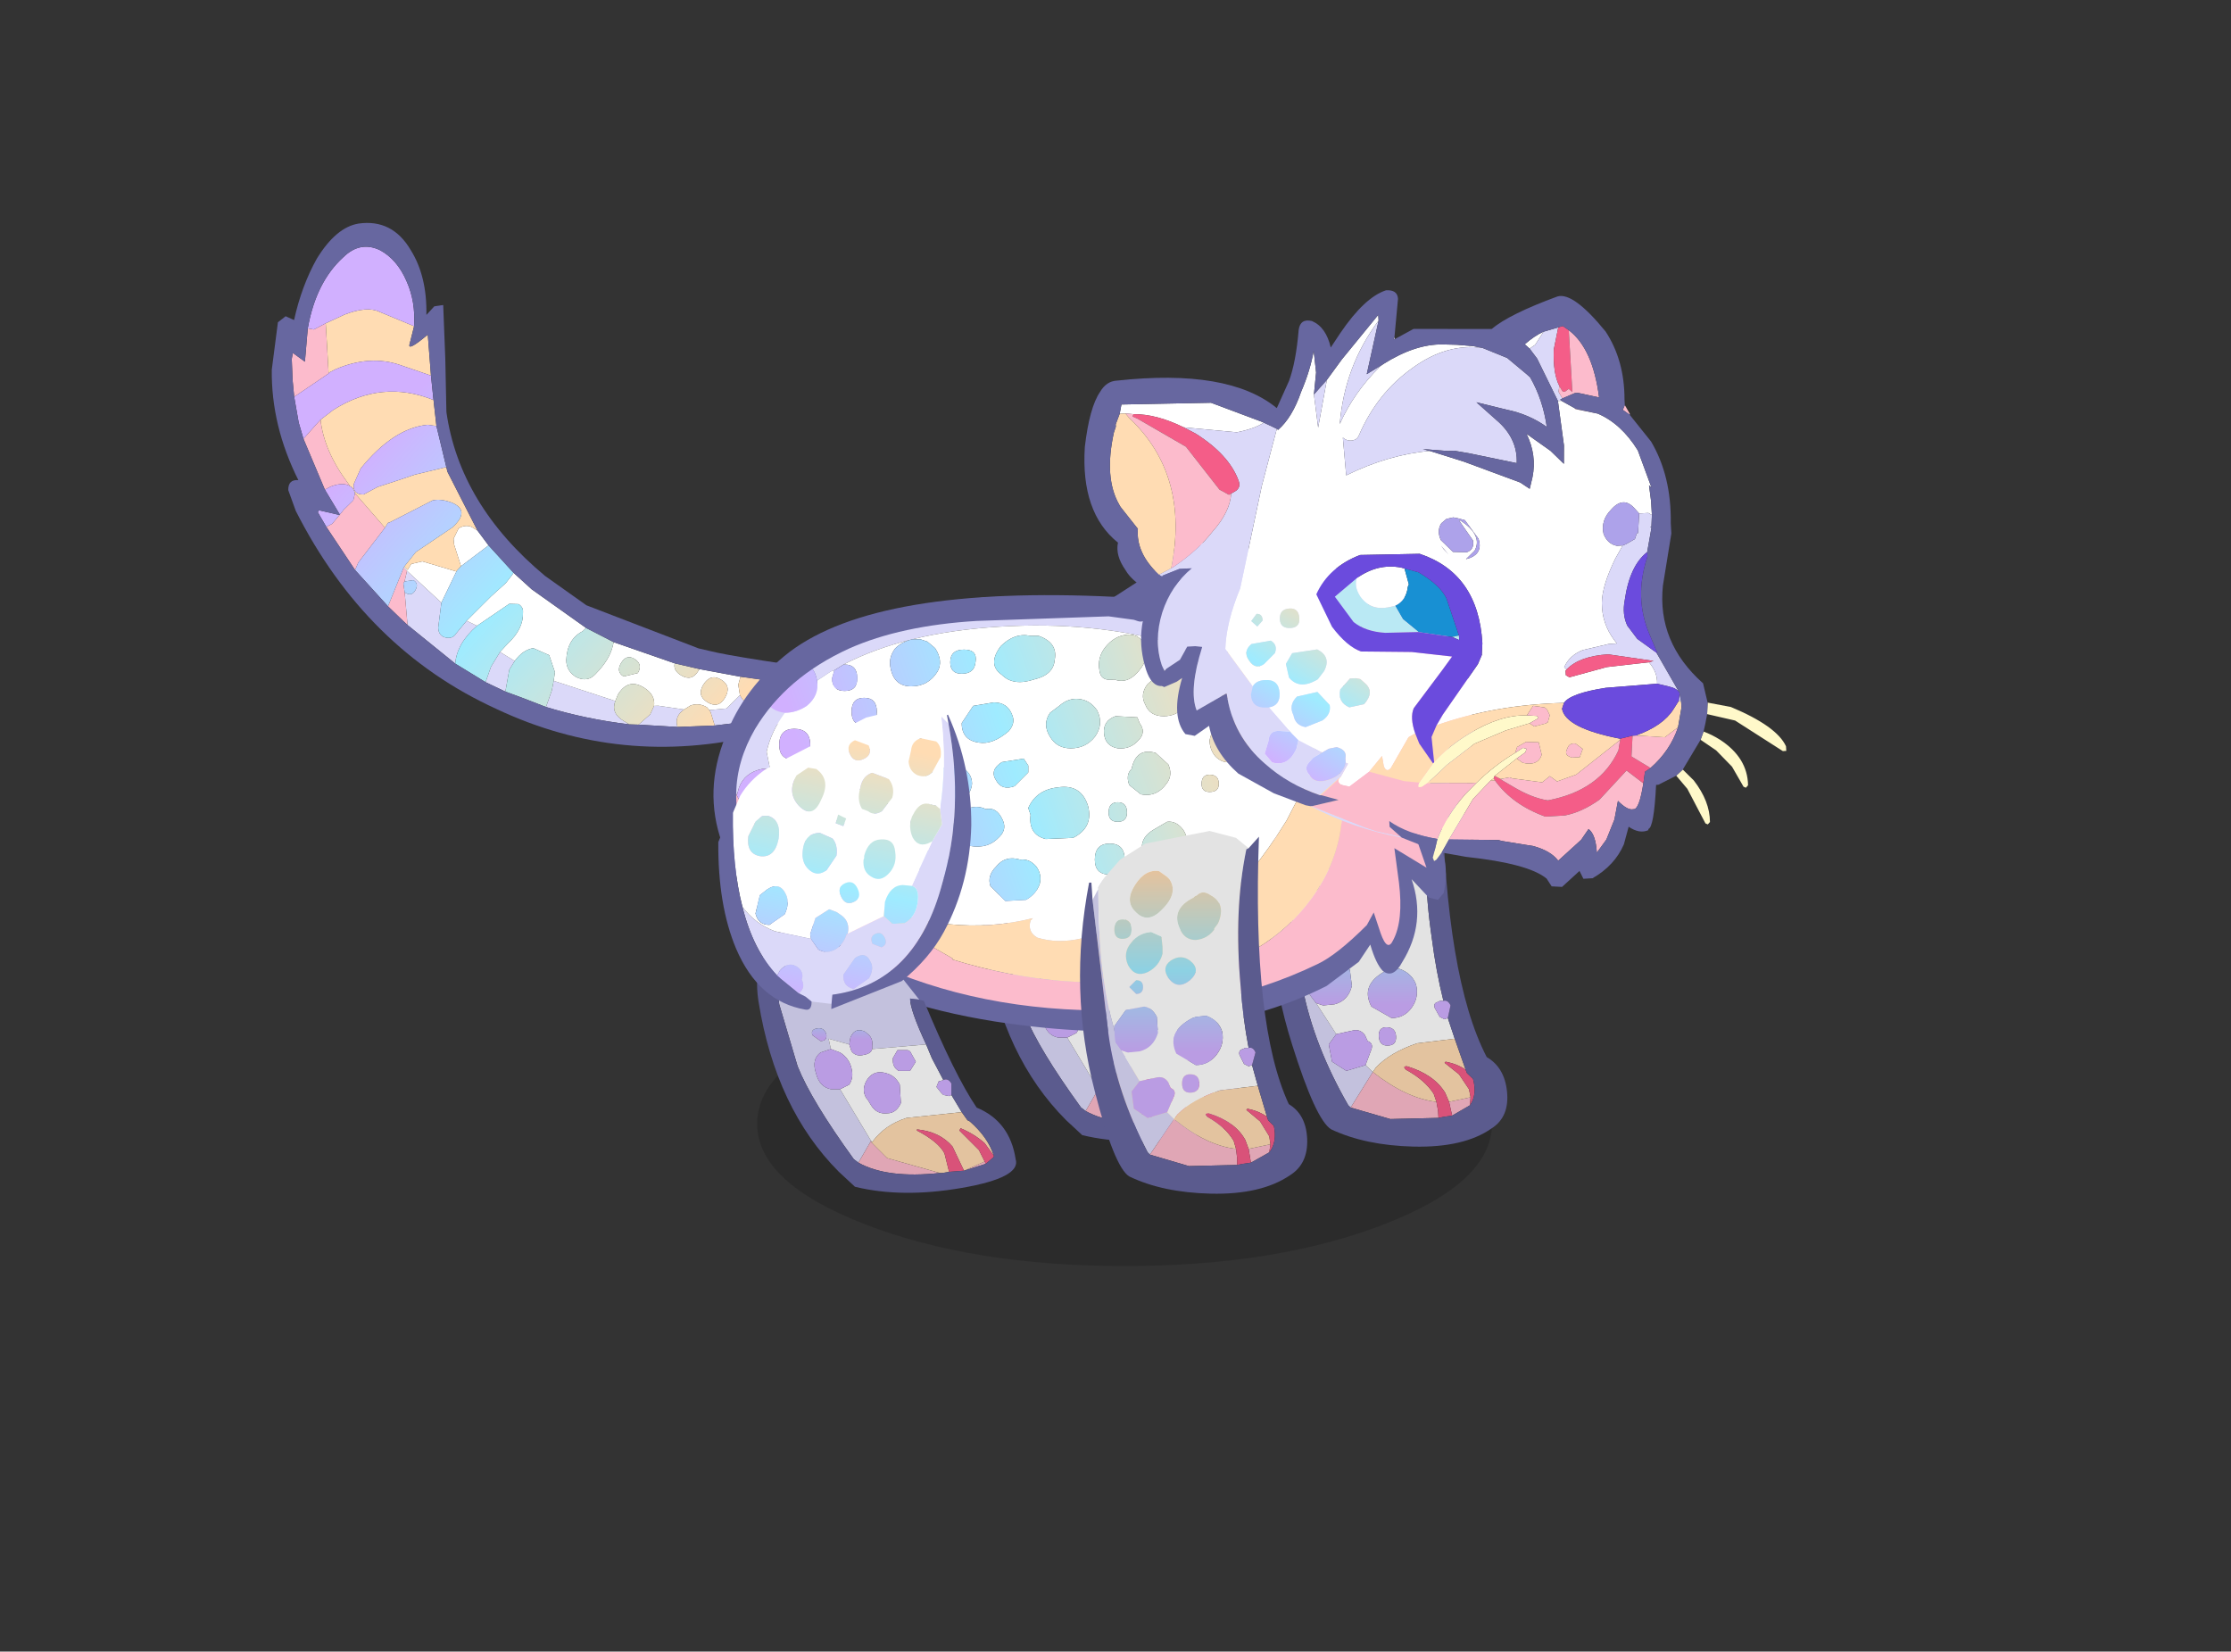 <?xml version="1.0" encoding="UTF-8" standalone="no"?>
<svg xmlns:xlink="http://www.w3.org/1999/xlink" height="71.95px" width="97.2px" xmlns="http://www.w3.org/2000/svg">
  <rect width="100%" height="100%" fill="#333333" stroke="none"/>
  <g transform="matrix(1.0, 0.0, 0.0, 1.0, 48.6, 48.35)">
    <use height="53.15" transform="matrix(1.0, 0.0, 0.0, 1.0, -48.6, -46.35)" width="84.65" xlink:href="#sprite0"/>
  </g>
  <defs>
    <g id="sprite0" transform="matrix(1.0, 0.0, 0.0, 1.0, 48.6, 46.35)">
      <use height="26.9" transform="matrix(1.38, 0.0, 0.0, 0.461, -15.613, -5.597)" width="23.2" xlink:href="#sprite1"/>
      <use height="15.6" transform="matrix(0.853, 0.522, -0.522, 0.853, -33.334, -39.471)" width="30.1" xlink:href="#sprite2"/>
      <use height="15.8" transform="matrix(1.0, 0.0, 0.056, 1.0, 6.407, -14.2)" width="9.9" xlink:href="#sprite3"/>
      <use height="11.05" transform="matrix(1.0, 0.0, 0.0, 1.0, -5.7, -9.7)" width="11.25" xlink:href="#sprite4"/>
      <use height="21.8" transform="matrix(1.0, 0.0, 0.0, 1.0, -17.5, -25.2)" width="33.25" xlink:href="#sprite5"/>
      <use height="26.45" transform="matrix(0.998, -0.058, 0.058, 0.998, -1.737, -34.918)" width="29.8" xlink:href="#sprite6"/>
      <use height="15.8" transform="matrix(1.0, 0.0, 0.0, 1.0, -1.55, -12.15)" width="9.9" xlink:href="#sprite3"/>
      <use height="11.05" transform="matrix(1.0, 0.0, 0.0, 1.0, -15.6, -7.45)" width="11.25" xlink:href="#sprite4"/>
      <use height="11.4" transform="matrix(0.912, -0.411, 0.411, 0.912, -19.365, -13.314)" width="12.6" xlink:href="#sprite7"/>
    </g>
    <g id="sprite1" transform="matrix(1.0, 0.0, 0.0, 1.0, 11.6, 13.45)">
      <use height="26.9" transform="matrix(1.0, 0.0, 0.0, 1.0, -11.6, -13.45)" width="23.2" xlink:href="#shape0"/>
    </g>
    <g id="shape0" transform="matrix(1.0, 0.0, 0.0, 1.0, 11.6, 13.45)">
      <path d="M11.6 0.0 Q11.6 5.55 8.2 9.5 4.8 13.45 0.0 13.45 -4.8 13.45 -8.2 9.5 -11.6 5.55 -11.6 0.0 -11.6 -5.55 -8.2 -9.5 -4.8 -13.45 0.0 -13.45 4.8 -13.45 8.2 -9.5 11.6 -5.55 11.6 0.0" fill="#000000" fill-opacity="0.149" fill-rule="evenodd" stroke="none"/>
    </g>
    <g id="sprite2" transform="matrix(1.0, 0.0, 0.0, 1.0, 15.05, 7.75)">
      <use height="15.6" transform="matrix(1.0, 0.0, 0.0, 1.0, -15.05, -7.75)" width="30.1" xlink:href="#shape1"/>
    </g>
    <g id="shape1" transform="matrix(1.0, 0.0, 0.0, 1.0, 15.05, 7.75)">
      <path d="M12.25 2.35 L12.2 2.25 11.8 2.2 10.35 3.35 9.9 2.95 9.8 2.9 10.4 2.45 10.6 1.65 10.7 1.7 10.8 1.75 Q11.4 1.85 11.6 1.25 L11.6 1.2 11.5 0.65 11.35 0.45 14.1 -1.0 13.45 0.9 12.25 2.35 M9.0 4.25 L7.5 5.05 7.7 4.4 7.65 4.0 7.8 3.9 8.85 3.45 Q8.65 3.9 8.95 4.2 L9.0 4.25 M7.15 5.25 Q5.4 6.05 3.65 6.5 L3.65 6.45 3.5 5.75 3.35 5.35 6.1 4.7 Q6.2 5.25 6.85 5.25 L7.15 5.25 M1.8 6.85 L0.85 6.95 0.7 6.25 0.7 5.5 1.45 5.5 1.45 5.95 1.8 6.85 M-0.7 6.95 L-3.35 6.6 -4.2 5.45 -4.15 5.45 Q-3.85 5.45 -3.85 5.15 -3.85 4.8 -4.15 4.8 L-4.45 5.05 -4.6 4.6 -2.6 5.0 -2.15 6.0 Q-1.95 6.3 -1.65 6.2 -1.35 6.1 -1.35 5.8 L-1.25 5.1 -0.75 5.05 Q-1.1 6.15 -0.7 6.95" fill="#dbd9f9" fill-rule="evenodd" stroke="none"/>
      <path d="M-3.35 6.6 L-3.6 6.55 -4.5 6.35 -4.8 4.55 -4.6 4.6 -4.45 5.05 -4.45 5.15 -4.2 5.45 -3.35 6.6 M-6.55 5.75 L-8.6 4.8 -8.45 4.55 -8.35 3.85 -8.35 3.8 -8.2 3.2 -8.3 2.9 -6.4 3.5 -6.6 5.4 -6.55 5.75 M-9.5 3.45 L-11.45 2.05 -11.3 1.2 -11.25 0.95 Q-10.4 2.05 -8.75 2.7 L-8.65 2.75 Q-9.0 2.75 -9.35 3.2 L-9.5 3.45 M-12.75 0.7 L-13.2 0.1 -13.7 -0.65 -13.8 -0.9 -13.15 -0.85 -13.8 -2.15 -13.55 -2.25 -13.25 -2.75 -12.0 -0.95 -12.75 0.7" fill="#fcbbcc" fill-rule="evenodd" stroke="none"/>
      <path d="M-2.9 1.5 L-2.15 1.8 -2.7 3.2 -3.45 2.55 -3.6 2.35 -3.65 1.85 Q-3.5 1.55 -3.2 1.5 L-2.9 1.5 M-0.6 2.25 L0.45 2.45 3.35 2.65 3.3 2.85 Q2.9 3.5 3.35 4.3 3.6 4.7 4.1 4.7 4.65 4.65 4.75 4.15 4.95 3.3 4.75 2.7 L4.7 2.55 7.45 1.95 Q7.55 2.25 7.95 2.25 8.5 2.25 8.5 1.7 L8.5 1.6 10.2 0.95 10.3 1.3 10.6 1.65 10.4 2.45 9.8 2.9 9.65 2.85 Q9.25 2.85 9.0 3.15 L8.85 3.45 7.8 3.9 7.65 4.0 Q7.45 3.55 6.85 3.55 6.05 3.55 6.05 4.4 L6.1 4.7 3.35 5.35 3.2 5.0 2.6 4.5 1.85 4.6 Q1.5 4.9 1.45 5.5 L0.7 5.5 0.8 5.0 Q1.05 4.1 0.65 3.5 0.55 3.3 0.3 3.3 L-0.05 3.5 -0.75 5.05 -1.25 5.1 -0.9 3.65 -0.65 2.8 -0.6 2.35 -0.6 2.25 M9.55 2.65 Q10.1 2.65 10.1 2.1 10.1 1.5 9.55 1.5 9.0 1.5 9.0 2.1 9.0 2.65 9.55 2.65 M5.85 2.7 Q5.45 2.7 5.45 3.15 5.45 3.6 5.85 3.6 L6.3 3.15 Q6.3 2.7 5.85 2.7 M-2.75 3.5 L-2.6 5.0 -4.6 4.6 -4.8 4.55 -4.8 4.5 -4.6 4.55 -4.6 4.25 -4.25 3.9 -2.75 3.5" fill="#ffffff" fill-rule="evenodd" stroke="none"/>
      <path d="M-9.9 -4.65 L-9.65 -3.85 Q-9.55 -3.6 -9.2 -4.65 L-8.15 -3.2 -9.5 -2.9 Q-10.9 -2.6 -11.85 -1.25 L-12.0 -1.0 -12.0 -0.95 -13.25 -2.75 -12.75 -3.5 Q-12.1 -4.35 -11.5 -4.4 L-10.55 -4.55 -9.9 -4.65 M-7.5 -2.35 L-6.8 -1.45 -7.15 -1.3 Q-8.35 -0.4 -8.65 1.85 L-8.55 2.6 Q-8.35 3.0 -7.95 2.75 L-7.6 2.15 -7.0 1.45 -6.5 0.85 -5.5 -0.15 -5.35 0.0 -2.9 1.5 -3.2 1.5 Q-3.5 1.55 -3.65 1.85 L-3.6 2.35 -3.45 2.55 -2.7 3.2 -2.75 3.45 -2.75 3.5 -4.25 3.9 -4.6 4.25 -4.6 4.55 -4.8 4.5 -4.7 3.7 -3.9 1.95 Q-3.6 0.9 -4.5 1.05 -5.0 1.15 -5.25 1.4 L-6.35 3.2 -6.4 3.25 -6.4 3.3 -6.4 3.5 -8.3 2.9 Q-8.4 2.8 -8.55 2.75 L-8.65 2.75 -8.75 2.7 Q-10.4 2.05 -11.25 0.95 L-11.0 0.3 Q-9.9 -1.95 -7.5 -2.35" fill="#ffdcb3" fill-rule="evenodd" stroke="none"/>
      <path d="M10.2 0.95 L11.35 0.45 11.5 0.65 11.6 1.2 11.6 1.25 Q11.4 1.85 10.8 1.75 L10.7 1.7 10.6 1.65 10.3 1.3 10.2 0.95" fill="url(#gradient0)" fill-rule="evenodd" stroke="none"/>
      <path d="M10.35 3.35 L9.0 4.25 8.95 4.2 Q8.65 3.9 8.85 3.45 L9.0 3.15 Q9.25 2.85 9.65 2.85 L9.8 2.9 9.9 2.95 10.35 3.35" fill="url(#gradient1)" fill-rule="evenodd" stroke="none"/>
      <path d="M9.55 2.65 Q9.0 2.65 9.0 2.1 9.0 1.5 9.55 1.5 10.1 1.5 10.1 2.1 10.1 2.65 9.55 2.65" fill="url(#gradient2)" fill-rule="evenodd" stroke="none"/>
      <path d="M7.45 1.95 L7.9 1.8 8.5 1.6 8.5 1.7 Q8.5 2.25 7.95 2.25 7.55 2.25 7.45 1.95" fill="url(#gradient3)" fill-rule="evenodd" stroke="none"/>
      <path d="M7.5 5.05 L7.15 5.25 6.85 5.25 Q6.2 5.25 6.1 4.7 L6.05 4.4 Q6.05 3.55 6.85 3.55 7.45 3.55 7.65 4.0 L7.7 4.4 7.5 5.05" fill="url(#gradient4)" fill-rule="evenodd" stroke="none"/>
      <path d="M5.85 2.7 Q6.3 2.7 6.3 3.15 L5.85 3.6 Q5.45 3.6 5.45 3.15 5.45 2.7 5.85 2.7" fill="url(#gradient5)" fill-rule="evenodd" stroke="none"/>
      <path d="M3.35 2.65 L4.7 2.55 4.75 2.7 Q4.95 3.3 4.75 4.15 4.65 4.65 4.1 4.7 3.6 4.7 3.35 4.3 2.9 3.5 3.3 2.85 L3.35 2.65" fill="url(#gradient6)" fill-rule="evenodd" stroke="none"/>
      <path d="M3.65 6.5 L2.55 6.7 1.8 6.85 1.45 5.95 1.45 5.5 Q1.5 4.9 1.85 4.6 L2.6 4.5 3.2 5.0 3.35 5.35 3.5 5.75 3.65 6.45 3.65 6.5" fill="url(#gradient7)" fill-rule="evenodd" stroke="none"/>
      <path d="M0.85 6.95 L-0.7 6.95 Q-1.1 6.15 -0.75 5.05 L-0.05 3.5 0.3 3.3 Q0.55 3.3 0.65 3.5 1.05 4.1 0.8 5.0 L0.7 5.5 0.7 6.25 0.85 6.95 M-8.6 4.8 L-9.25 4.45 -9.25 4.35 -8.35 4.05 -9.5 3.45 -9.35 3.2 Q-9.0 2.75 -8.65 2.75 L-8.55 2.75 Q-8.4 2.8 -8.3 2.9 L-8.2 3.2 -8.35 3.8 -8.35 3.85 -8.45 4.55 -8.6 4.8" fill="url(#gradient8)" fill-rule="evenodd" stroke="none"/>
      <path d="M-13.8 -2.15 Q-14.55 -4.05 -14.1 -5.6 -13.85 -6.6 -12.9 -6.7 -12.05 -6.75 -11.2 -6.15 -10.4 -5.6 -9.9 -4.65 L-10.55 -4.55 -11.5 -4.4 Q-12.1 -4.35 -12.75 -3.5 L-13.25 -2.75 -13.55 -2.25 -13.8 -2.15" fill="url(#gradient9)" fill-rule="evenodd" stroke="none"/>
      <path d="M-11.45 2.05 L-12.0 1.55 -12.75 0.7 -12.0 -0.95 -12.0 -1.0 -11.85 -1.25 Q-10.9 -2.6 -9.5 -2.9 L-8.15 -3.2 -7.5 -2.35 Q-9.9 -1.95 -11.0 0.3 L-11.25 0.95 -11.3 1.2 -11.45 2.05" fill="url(#gradient10)" fill-rule="evenodd" stroke="none"/>
      <path d="M-6.8 -1.45 L-5.5 -0.15 -6.5 0.85 -7.0 1.45 -7.6 2.15 -7.95 2.75 Q-8.35 3.0 -8.55 2.6 L-8.65 1.85 Q-8.35 -0.4 -7.15 -1.3 L-6.8 -1.45" fill="url(#gradient11)" fill-rule="evenodd" stroke="none"/>
      <path d="M-2.15 1.8 L-0.6 2.25 -0.6 2.35 -0.65 2.8 -0.9 3.65 -1.25 5.1 -1.35 5.8 Q-1.35 6.1 -1.65 6.2 -1.95 6.3 -2.15 6.0 L-2.6 5.0 -2.75 3.5 -2.75 3.45 -2.7 3.2 -2.15 1.8" fill="url(#gradient12)" fill-rule="evenodd" stroke="none"/>
      <path d="M-4.5 6.35 L-6.55 5.75 -6.6 5.4 -6.4 3.5 -6.4 3.3 -6.4 3.25 -6.35 3.2 -5.25 1.4 Q-5.0 1.15 -4.5 1.05 -3.6 0.9 -3.9 1.95 L-4.7 3.7 -4.8 4.5 -4.8 4.55 -4.5 6.35" fill="url(#gradient13)" fill-rule="evenodd" stroke="none"/>
      <path d="M-4.45 5.05 L-4.15 4.8 Q-3.85 4.8 -3.85 5.15 -3.85 5.45 -4.15 5.45 L-4.2 5.45 -4.45 5.15 -4.45 5.05" fill="url(#gradient14)" fill-rule="evenodd" stroke="none"/>
      <path d="M12.25 2.35 L12.2 2.7 Q7.85 7.05 1.85 7.7 -4.35 8.45 -10.1 4.9 L-10.85 4.3 Q-11.1 3.9 -10.7 3.7 -12.95 2.3 -14.2 0.2 L-15.05 -1.7 -14.9 -2.1 -14.5 -2.15 Q-15.0 -3.6 -15.05 -4.95 -15.05 -6.55 -14.3 -7.2 -13.15 -8.15 -11.75 -7.4 -10.55 -6.8 -9.7 -5.35 L-9.6 -5.85 -9.3 -6.1 -8.0 -4.15 -6.75 -2.2 Q-4.15 0.95 0.65 1.65 L2.85 1.8 8.0 0.85 8.45 0.7 Q9.6 0.35 15.05 -2.05 L14.75 -1.4 14.1 -1.0 11.35 0.45 10.2 0.95 8.5 1.6 7.9 1.8 7.45 1.95 4.7 2.55 3.35 2.65 0.45 2.45 -0.6 2.25 -2.15 1.8 -2.9 1.5 -5.35 0.0 -5.5 -0.15 -6.8 -1.45 -7.5 -2.35 -8.15 -3.2 -9.2 -4.65 Q-9.55 -3.6 -9.65 -3.85 L-9.9 -4.65 Q-10.4 -5.6 -11.2 -6.15 -12.05 -6.75 -12.9 -6.7 -13.85 -6.6 -14.1 -5.6 -14.55 -4.05 -13.8 -2.15 L-13.15 -0.85 -13.8 -0.9 -13.7 -0.65 -13.2 0.1 -12.75 0.7 -12.0 1.55 -11.45 2.05 -9.5 3.45 -8.35 4.05 -9.25 4.35 -9.25 4.45 -8.6 4.8 -6.55 5.75 -4.5 6.35 -3.6 6.55 -3.35 6.6 -0.7 6.95 0.85 6.95 1.8 6.85 2.55 6.7 3.65 6.5 Q5.4 6.05 7.15 5.25 L7.5 5.05 9.0 4.25 10.35 3.35 11.8 2.2 12.2 2.25 12.25 2.35" fill="#6767a0" fill-rule="evenodd" stroke="none"/>
    </g>
    <linearGradient gradientTransform="matrix(-0.022, -0.004, -0.004, 0.022, 0.7, -0.8)" gradientUnits="userSpaceOnUse" id="gradient0" spreadMethod="pad" x1="-819.2" x2="819.2">
      <stop offset="0.22" stop-color="#ffdcb3"/>
      <stop offset="0.51" stop-color="#9febff"/>
      <stop offset="0.749" stop-color="#d1b0ff"/>
    </linearGradient>
    <linearGradient gradientTransform="matrix(-0.022, -0.004, -0.004, 0.022, 0.2, 2.05)" gradientUnits="userSpaceOnUse" id="gradient1" spreadMethod="pad" x1="-819.2" x2="819.2">
      <stop offset="0.22" stop-color="#ffdcb3"/>
      <stop offset="0.51" stop-color="#9febff"/>
      <stop offset="0.749" stop-color="#d1b0ff"/>
    </linearGradient>
    <linearGradient gradientTransform="matrix(-0.022, -0.004, -0.004, 0.022, 0.5, 0.5)" gradientUnits="userSpaceOnUse" id="gradient2" spreadMethod="pad" x1="-819.2" x2="819.2">
      <stop offset="0.22" stop-color="#ffdcb3"/>
      <stop offset="0.51" stop-color="#9febff"/>
      <stop offset="0.749" stop-color="#d1b0ff"/>
    </linearGradient>
    <linearGradient gradientTransform="matrix(-0.022, -0.004, -0.004, 0.022, 0.5, 0.4)" gradientUnits="userSpaceOnUse" id="gradient3" spreadMethod="pad" x1="-819.2" x2="819.2">
      <stop offset="0.22" stop-color="#ffdcb3"/>
      <stop offset="0.51" stop-color="#9febff"/>
      <stop offset="0.749" stop-color="#d1b0ff"/>
    </linearGradient>
    <linearGradient gradientTransform="matrix(-0.022, -0.004, -0.004, 0.022, 0.0, 3.25)" gradientUnits="userSpaceOnUse" id="gradient4" spreadMethod="pad" x1="-819.2" x2="819.2">
      <stop offset="0.22" stop-color="#ffdcb3"/>
      <stop offset="0.51" stop-color="#9febff"/>
      <stop offset="0.749" stop-color="#d1b0ff"/>
    </linearGradient>
    <linearGradient gradientTransform="matrix(-0.022, -0.004, -0.004, 0.022, 0.2, 2.2)" gradientUnits="userSpaceOnUse" id="gradient5" spreadMethod="pad" x1="-819.2" x2="819.2">
      <stop offset="0.22" stop-color="#ffdcb3"/>
      <stop offset="0.51" stop-color="#9febff"/>
      <stop offset="0.749" stop-color="#d1b0ff"/>
    </linearGradient>
    <linearGradient gradientTransform="matrix(-0.022, -0.004, -0.004, 0.022, 0.1, 2.7)" gradientUnits="userSpaceOnUse" id="gradient6" spreadMethod="pad" x1="-819.2" x2="819.2">
      <stop offset="0.22" stop-color="#ffdcb3"/>
      <stop offset="0.51" stop-color="#9febff"/>
      <stop offset="0.749" stop-color="#d1b0ff"/>
    </linearGradient>
    <linearGradient gradientTransform="matrix(-0.022, -0.004, -0.004, 0.022, -0.4, 5.45)" gradientUnits="userSpaceOnUse" id="gradient7" spreadMethod="pad" x1="-819.2" x2="819.2">
      <stop offset="0.22" stop-color="#ffdcb3"/>
      <stop offset="0.51" stop-color="#9febff"/>
      <stop offset="0.749" stop-color="#d1b0ff"/>
    </linearGradient>
    <linearGradient gradientTransform="matrix(-0.022, -0.004, -0.004, 0.022, -0.35, 5.35)" gradientUnits="userSpaceOnUse" id="gradient8" spreadMethod="pad" x1="-819.2" x2="819.2">
      <stop offset="0.22" stop-color="#ffdcb3"/>
      <stop offset="0.51" stop-color="#9febff"/>
      <stop offset="0.749" stop-color="#d1b0ff"/>
    </linearGradient>
    <linearGradient gradientTransform="matrix(-0.022, -0.004, -0.004, 0.022, 0.9, -2.05)" gradientUnits="userSpaceOnUse" id="gradient9" spreadMethod="pad" x1="-819.2" x2="819.2">
      <stop offset="0.22" stop-color="#ffdcb3"/>
      <stop offset="0.51" stop-color="#9febff"/>
      <stop offset="0.749" stop-color="#d1b0ff"/>
    </linearGradient>
    <linearGradient gradientTransform="matrix(-0.022, -0.004, -0.004, 0.022, 0.3, 1.5)" gradientUnits="userSpaceOnUse" id="gradient10" spreadMethod="pad" x1="-819.2" x2="819.2">
      <stop offset="0.22" stop-color="#ffdcb3"/>
      <stop offset="0.51" stop-color="#9febff"/>
      <stop offset="0.749" stop-color="#d1b0ff"/>
    </linearGradient>
    <linearGradient gradientTransform="matrix(-0.022, -0.004, -0.004, 0.022, 0.2, 2.0)" gradientUnits="userSpaceOnUse" id="gradient11" spreadMethod="pad" x1="-819.2" x2="819.2">
      <stop offset="0.22" stop-color="#ffdcb3"/>
      <stop offset="0.51" stop-color="#9febff"/>
      <stop offset="0.749" stop-color="#d1b0ff"/>
    </linearGradient>
    <linearGradient gradientTransform="matrix(-0.022, -0.004, -0.004, 0.022, -0.15, 4.05)" gradientUnits="userSpaceOnUse" id="gradient12" spreadMethod="pad" x1="-819.2" x2="819.2">
      <stop offset="0.22" stop-color="#ffdcb3"/>
      <stop offset="0.51" stop-color="#9febff"/>
      <stop offset="0.749" stop-color="#d1b0ff"/>
    </linearGradient>
    <linearGradient gradientTransform="matrix(-0.022, -0.004, -0.004, 0.022, -0.25, 4.6)" gradientUnits="userSpaceOnUse" id="gradient13" spreadMethod="pad" x1="-819.2" x2="819.2">
      <stop offset="0.22" stop-color="#ffdcb3"/>
      <stop offset="0.51" stop-color="#9febff"/>
      <stop offset="0.749" stop-color="#d1b0ff"/>
    </linearGradient>
    <linearGradient gradientTransform="matrix(-0.022, -0.004, -0.004, 0.022, -0.45, 5.75)" gradientUnits="userSpaceOnUse" id="gradient14" spreadMethod="pad" x1="-819.2" x2="819.2">
      <stop offset="0.22" stop-color="#ffdcb3"/>
      <stop offset="0.51" stop-color="#9febff"/>
      <stop offset="0.749" stop-color="#d1b0ff"/>
    </linearGradient>
    <g id="sprite3" transform="matrix(1.0, 0.0, 0.0, 1.0, 4.85, 7.9)">
      <use height="15.8" transform="matrix(1.0, 0.0, 0.0, 1.0, -4.85, -7.9)" width="9.9" xlink:href="#shape2"/>
    </g>
    <g id="shape2" transform="matrix(1.0, 0.0, 0.0, 1.0, 4.85, 7.9)">
      <path d="M-3.8 -5.85 L-4.05 -5.45 Q-4.05 -1.55 -3.35 0.75 L-3.3 1.3 -3.05 1.65 -2.25 3.0 -2.6 3.45 -2.5 4.2 -1.9 4.6 -1.05 4.35 -0.75 4.65 -1.8 6.2 -1.9 6.1 Q-3.25 3.5 -3.6 1.0 L-4.3 -4.9 -3.8 -5.85" fill="#c3c1dd" fill-rule="evenodd" stroke="none"/>
      <path d="M-3.8 -5.85 L-3.1 -6.65 -2.0 -7.35 0.8 -7.9 1.95 -7.6 2.5 -7.15 2.4 -7.1 Q1.85 -4.45 2.15 -1.15 2.25 0.25 2.5 1.55 L2.35 1.55 2.25 1.6 Q2.05 1.65 2.1 1.85 L2.25 2.15 2.3 2.25 2.5 2.35 2.65 2.3 2.9 3.2 1.25 3.4 Q0.05 3.8 -0.6 4.45 L-0.75 4.65 -1.05 4.35 -0.75 3.65 Q-0.65 3.4 -0.9 3.3 L-1.0 3.05 Q-1.2 2.75 -1.55 2.85 L-2.25 3.0 -3.05 1.65 -2.75 1.75 -2.25 1.7 Q-1.65 1.55 -1.45 0.9 L-1.5 0.2 Q-1.7 -0.2 -2.05 -0.25 L-2.85 -0.1 -3.35 0.6 -3.35 0.75 Q-4.05 -1.55 -4.05 -5.45 L-3.8 -5.85 M1.0 -3.6 L1.0 -3.65 1.15 -3.85 1.2 -3.95 Q1.5 -4.75 0.85 -5.1 0.5 -5.35 0.25 -5.1 L0.15 -5.05 0.1 -5.0 Q-0.9 -4.5 -0.5 -3.65 -0.3 -3.15 0.2 -3.15 0.7 -3.2 1.0 -3.6 M0.65 0.15 L0.2 0.2 0.05 0.25 Q-1.1 0.85 -0.65 1.8 L0.2 2.3 Q0.75 2.3 1.1 1.85 1.45 1.4 1.35 0.85 1.2 0.35 0.65 0.15 M-1.75 -3.5 Q-2.3 -3.45 -2.6 -3.05 -3.0 -2.6 -2.75 -2.05 -2.45 -1.5 -1.9 -1.75 -1.4 -2.0 -1.25 -2.55 L-1.25 -2.85 -1.3 -3.3 -1.75 -3.5 M-0.95 -5.8 L-1.05 -5.9 -1.4 -6.15 Q-2.0 -6.25 -2.45 -5.55 -2.9 -4.85 -2.45 -4.4 -1.9 -3.8 -1.25 -4.5 -0.55 -5.2 -0.95 -5.8 M-3.0 -3.2 Q-2.6 -3.2 -2.6 -3.6 -2.6 -4.05 -3.0 -4.05 -3.35 -4.05 -3.35 -3.6 -3.35 -3.2 -3.0 -3.2 M-2.4 -1.4 L-2.7 -1.1 -2.4 -0.8 Q-2.1 -0.8 -2.1 -1.1 -2.1 -1.4 -2.4 -1.4 M-1.0 -1.5 Q-0.6 -0.95 -0.05 -1.4 0.45 -1.85 -0.05 -2.25 -0.45 -2.55 -0.9 -2.25 -1.3 -1.95 -1.0 -1.5 M-0.05 2.7 Q-0.4 2.7 -0.4 3.1 -0.4 3.5 -0.05 3.5 0.35 3.5 0.35 3.1 0.35 2.7 -0.05 2.7" fill="#e3e3e3" fill-rule="evenodd" stroke="none"/>
      <path d="M-0.75 4.65 L-0.6 4.45 -0.75 4.65 Q0.65 5.8 1.95 5.95 L2.0 6.35 2.0 6.65 -0.1 6.7 -1.8 6.2 -0.75 4.65 M3.45 5.75 L3.4 6.1 2.6 6.55 2.5 5.95 3.45 5.75" fill="#e0a6b5" fill-rule="evenodd" stroke="none"/>
      <path d="M-0.6 4.45 Q0.05 3.8 1.25 3.4 L2.9 3.2 3.3 4.55 Q2.95 4.3 2.45 4.2 L2.4 4.25 3.0 4.75 3.4 5.4 3.45 5.75 2.5 5.95 2.35 5.55 Q1.9 4.75 0.75 4.4 0.55 4.4 0.7 4.55 1.5 5.0 1.85 5.6 L1.95 5.95 Q0.65 5.8 -0.75 4.65 L-0.6 4.45" fill="#e3c39f" fill-rule="evenodd" stroke="none"/>
      <path d="M3.45 5.75 L3.4 5.4 3.0 4.75 2.4 4.25 2.45 4.2 Q2.95 4.3 3.3 4.55 L3.35 4.7 3.6 4.95 Q3.75 5.65 3.4 6.1 L3.45 5.75 M1.95 5.95 L1.85 5.6 Q1.5 5.0 0.7 4.55 0.55 4.4 0.75 4.4 1.9 4.75 2.35 5.55 L2.5 5.95 2.6 6.55 2.25 6.6 2.0 6.65 2.0 6.35 1.95 5.95" fill="#d95279" fill-rule="evenodd" stroke="none"/>
      <path d="M2.9 3.2 L2.65 2.3 2.8 1.75 Q2.7 1.5 2.5 1.55 2.25 0.25 2.15 -1.15 1.85 -4.45 2.4 -7.1 L2.5 -7.15 2.95 -7.65 Q2.65 0.55 4.25 4.0 5.0 4.45 5.05 5.5 5.1 6.6 4.3 7.1 3.05 7.95 0.85 7.9 -1.25 7.85 -2.7 7.15 -3.35 6.75 -4.2 3.45 -5.35 -0.95 -4.45 -5.65 L-4.35 -5.65 -4.3 -4.9 -3.6 1.0 Q-3.25 3.5 -1.9 6.1 L-1.8 6.2 -0.1 6.7 2.0 6.65 2.25 6.6 2.6 6.55 3.4 6.1 Q3.75 5.65 3.6 4.95 L3.35 4.7 3.3 4.55 2.9 3.2" fill="#5b5b8e" fill-rule="evenodd" stroke="none"/>
      <path d="M-0.95 -5.8 Q-0.55 -5.2 -1.25 -4.5 -1.9 -3.8 -2.45 -4.4 -2.9 -4.85 -2.45 -5.55 -2.0 -6.25 -1.4 -6.15 L-1.05 -5.9 -0.95 -5.8" fill="url(#gradient15)" fill-rule="evenodd" stroke="none"/>
      <path d="M-1.75 -3.5 L-1.3 -3.3 -1.25 -2.85 -1.25 -2.55 Q-1.4 -2.0 -1.9 -1.75 -2.45 -1.5 -2.75 -2.05 -3.0 -2.6 -2.6 -3.05 -2.3 -3.45 -1.75 -3.5" fill="url(#gradient16)" fill-rule="evenodd" stroke="none"/>
      <path d="M-3.0 -3.2 Q-3.35 -3.2 -3.35 -3.6 -3.35 -4.05 -3.0 -4.05 -2.6 -4.05 -2.6 -3.6 -2.6 -3.2 -3.0 -3.2" fill="url(#gradient17)" fill-rule="evenodd" stroke="none"/>
      <path d="M-1.0 -1.5 Q-1.3 -1.95 -0.9 -2.25 -0.45 -2.55 -0.05 -2.25 0.45 -1.85 -0.05 -1.4 -0.6 -0.95 -1.0 -1.5" fill="url(#gradient18)" fill-rule="evenodd" stroke="none"/>
      <path d="M1.0 -3.6 Q0.7 -3.2 0.2 -3.15 -0.3 -3.15 -0.5 -3.65 -0.9 -4.5 0.1 -5.0 L0.15 -5.05 0.25 -5.1 Q0.5 -5.35 0.85 -5.1 1.5 -4.75 1.2 -3.95 L1.15 -3.85 1.0 -3.65 1.0 -3.6" fill="url(#gradient19)" fill-rule="evenodd" stroke="none"/>
      <path d="M-3.35 0.75 L-3.35 0.6 -2.85 -0.1 -2.05 -0.25 Q-1.7 -0.2 -1.5 0.2 L-1.45 0.9 Q-1.65 1.55 -2.25 1.7 L-2.75 1.75 -3.05 1.65 -3.3 1.3 -3.35 0.75 M-2.4 -1.4 Q-2.1 -1.4 -2.1 -1.1 -2.1 -0.8 -2.4 -0.8 L-2.7 -1.1 -2.4 -1.4" fill="url(#gradient20)" fill-rule="evenodd" stroke="none"/>
      <path d="M0.65 0.15 Q1.2 0.35 1.35 0.85 1.45 1.4 1.1 1.85 0.75 2.3 0.2 2.3 L-0.65 1.8 Q-1.1 0.85 0.05 0.25 L0.2 0.2 0.65 0.15" fill="url(#gradient21)" fill-rule="evenodd" stroke="none"/>
      <path d="M-2.25 3.0 L-1.55 2.85 Q-1.2 2.75 -1.0 3.05 L-0.9 3.3 Q-0.65 3.4 -0.75 3.65 L-1.05 4.35 -1.9 4.6 -2.5 4.2 -2.6 3.45 -2.25 3.0" fill="url(#gradient22)" fill-rule="evenodd" stroke="none"/>
      <path d="M-0.05 2.7 Q0.35 2.7 0.35 3.1 0.35 3.5 -0.05 3.5 -0.4 3.5 -0.4 3.1 -0.4 2.7 -0.05 2.7" fill="url(#gradient23)" fill-rule="evenodd" stroke="none"/>
      <path d="M2.65 2.3 L2.5 2.35 2.3 2.25 2.25 2.15 2.1 1.85 Q2.05 1.65 2.25 1.6 L2.35 1.55 2.5 1.55 Q2.7 1.5 2.8 1.75 L2.65 2.3" fill="url(#gradient24)" fill-rule="evenodd" stroke="none"/>
    </g>
    <linearGradient gradientTransform="matrix(0.0, 0.009, 0.009, 0.0, -1.75, -1.95)" gradientUnits="userSpaceOnUse" id="gradient15" spreadMethod="pad" x1="-819.2" x2="819.2">
      <stop offset="0.22" stop-color="#e3c39f"/>
      <stop offset="0.51" stop-color="#8dd1e3"/>
      <stop offset="0.749" stop-color="#ba9ce3"/>
    </linearGradient>
    <linearGradient gradientTransform="matrix(0.0, 0.009, 0.009, 0.0, -2.0, -1.95)" gradientUnits="userSpaceOnUse" id="gradient16" spreadMethod="pad" x1="-819.2" x2="819.2">
      <stop offset="0.22" stop-color="#e3c39f"/>
      <stop offset="0.51" stop-color="#8dd1e3"/>
      <stop offset="0.749" stop-color="#ba9ce3"/>
    </linearGradient>
    <linearGradient gradientTransform="matrix(0.0, 0.009, 0.009, 0.0, -3.0, -1.95)" gradientUnits="userSpaceOnUse" id="gradient17" spreadMethod="pad" x1="-819.2" x2="819.2">
      <stop offset="0.22" stop-color="#e3c39f"/>
      <stop offset="0.51" stop-color="#8dd1e3"/>
      <stop offset="0.749" stop-color="#ba9ce3"/>
    </linearGradient>
    <linearGradient gradientTransform="matrix(0.0, 0.009, 0.009, 0.0, -0.45, -1.95)" gradientUnits="userSpaceOnUse" id="gradient18" spreadMethod="pad" x1="-819.2" x2="819.2">
      <stop offset="0.22" stop-color="#e3c39f"/>
      <stop offset="0.51" stop-color="#8dd1e3"/>
      <stop offset="0.749" stop-color="#ba9ce3"/>
    </linearGradient>
    <linearGradient gradientTransform="matrix(0.0, 0.009, 0.009, 0.0, 0.35, -1.95)" gradientUnits="userSpaceOnUse" id="gradient19" spreadMethod="pad" x1="-819.2" x2="819.2">
      <stop offset="0.22" stop-color="#e3c39f"/>
      <stop offset="0.51" stop-color="#8dd1e3"/>
      <stop offset="0.749" stop-color="#ba9ce3"/>
    </linearGradient>
    <linearGradient gradientTransform="matrix(0.0, 0.009, 0.009, 0.0, -2.4, -1.95)" gradientUnits="userSpaceOnUse" id="gradient20" spreadMethod="pad" x1="-819.2" x2="819.2">
      <stop offset="0.22" stop-color="#e3c39f"/>
      <stop offset="0.51" stop-color="#8dd1e3"/>
      <stop offset="0.749" stop-color="#ba9ce3"/>
    </linearGradient>
    <linearGradient gradientTransform="matrix(0.0, 0.009, 0.009, 0.0, 0.3, -1.95)" gradientUnits="userSpaceOnUse" id="gradient21" spreadMethod="pad" x1="-819.2" x2="819.2">
      <stop offset="0.22" stop-color="#e3c39f"/>
      <stop offset="0.51" stop-color="#8dd1e3"/>
      <stop offset="0.749" stop-color="#ba9ce3"/>
    </linearGradient>
    <linearGradient gradientTransform="matrix(0.0, 0.009, 0.009, 0.0, -1.65, -1.95)" gradientUnits="userSpaceOnUse" id="gradient22" spreadMethod="pad" x1="-819.2" x2="819.2">
      <stop offset="0.22" stop-color="#e3c39f"/>
      <stop offset="0.51" stop-color="#8dd1e3"/>
      <stop offset="0.749" stop-color="#ba9ce3"/>
    </linearGradient>
    <linearGradient gradientTransform="matrix(0.0, 0.009, 0.009, 0.0, -0.05, -1.95)" gradientUnits="userSpaceOnUse" id="gradient23" spreadMethod="pad" x1="-819.2" x2="819.2">
      <stop offset="0.22" stop-color="#e3c39f"/>
      <stop offset="0.51" stop-color="#8dd1e3"/>
      <stop offset="0.749" stop-color="#ba9ce3"/>
    </linearGradient>
    <linearGradient gradientTransform="matrix(0.0, 0.009, 0.009, 0.0, 2.45, -1.95)" gradientUnits="userSpaceOnUse" id="gradient24" spreadMethod="pad" x1="-819.2" x2="819.2">
      <stop offset="0.22" stop-color="#e3c39f"/>
      <stop offset="0.51" stop-color="#8dd1e3"/>
      <stop offset="0.749" stop-color="#ba9ce3"/>
    </linearGradient>
    <g id="sprite4" transform="matrix(1.0, 0.0, 0.0, 1.0, 5.6, 5.6)">
      <use height="11.05" transform="matrix(1.0, 0.0, 0.0, 1.0, -5.6, -5.6)" width="11.25" xlink:href="#shape3"/>
    </g>
    <g id="shape3" transform="matrix(1.0, 0.0, 0.0, 1.0, 5.6, 5.6)">
      <path d="M1.45 -2.95 L1.05 -3.0 Q1.05 -2.5 1.75 -1.0 L-0.6 -0.8 -0.6 -0.95 Q-0.55 -1.3 -0.85 -1.5 L-0.9 -1.55 Q-1.3 -1.75 -1.5 -1.4 L-1.55 -1.3 -1.6 -1.0 -2.5 -1.25 -2.4 -0.8 -2.85 -0.65 Q-3.25 -0.35 -3.05 0.25 -2.9 0.85 -2.4 0.95 L-2.2 0.95 -2.0 0.95 -0.65 3.2 -1.2 4.15 -1.4 4.0 Q-3.25 1.45 -3.85 -0.05 L-4.65 -2.75 Q-4.85 -4.0 -4.3 -4.5 -3.75 -5.05 -2.55 -4.75 L-2.8 -5.35 -3.0 -5.4 -2.5 -5.4 -0.85 -4.85 0.7 -3.9 1.45 -2.95 M-2.85 -1.15 Q-2.55 -1.15 -2.6 -1.45 -2.7 -1.75 -3.0 -1.7 -3.3 -1.65 -3.2 -1.4 L-2.85 -1.15" fill="#c3c1dd" fill-rule="evenodd" stroke="none"/>
      <path d="M4.7 3.85 L4.7 3.9 4.7 3.85 M4.35 4.2 L3.4 4.5 4.3 4.1 4.35 4.2 M2.35 4.6 Q0.05 4.85 -1.2 4.15 L-0.65 3.2 -0.6 3.25 -0.65 3.25 0.05 3.95 2.35 4.6" fill="#e0a6b5" fill-rule="evenodd" stroke="none"/>
      <path d="M1.75 -1.0 L2.0 -0.4 2.5 0.55 2.35 0.6 2.3 0.6 2.2 0.85 2.4 1.1 2.5 1.2 2.75 1.25 2.85 1.2 3.3 1.95 0.9 2.2 Q-0.05 2.5 -0.6 3.25 L-0.65 3.2 -2.0 0.95 -1.6 0.75 Q-1.4 0.45 -1.5 0.05 -1.6 -0.4 -2.0 -0.65 L-2.4 -0.8 -2.5 -1.25 -1.6 -1.0 -1.5 -0.7 Q-1.3 -0.45 -0.95 -0.55 -0.65 -0.6 -0.6 -0.8 L1.75 -1.0 M1.05 -0.7 L0.95 -0.75 0.5 -0.75 0.3 -0.4 0.3 -0.3 Q0.3 0.0 0.55 0.15 L1.05 0.15 1.3 -0.25 1.05 -0.7 M0.0 0.25 Q-0.5 0.1 -0.8 0.5 -1.1 0.95 -0.85 1.35 L-0.8 1.4 -0.65 1.65 Q-0.4 2.05 0.05 2.0 0.45 2.0 0.65 1.55 L0.6 0.75 Q0.4 0.35 0.0 0.25" fill="#e3e3e3" fill-rule="evenodd" stroke="none"/>
      <path d="M3.3 1.95 L3.55 2.3 3.65 2.35 Q4.45 3.05 4.7 3.85 L4.3 3.3 Q3.85 2.9 3.25 2.65 L3.2 2.75 4.05 3.6 4.3 4.1 3.4 4.5 2.9 3.45 Q2.35 2.8 1.35 2.7 L1.35 2.75 Q2.3 3.25 2.55 3.75 L2.75 4.55 2.45 4.6 2.35 4.6 0.05 3.95 -0.65 3.25 -0.6 3.25 Q-0.05 2.5 0.9 2.2 L3.3 1.95" fill="#e3c39f" fill-rule="evenodd" stroke="none"/>
      <path d="M4.7 3.9 L4.35 4.2 4.3 4.1 4.05 3.6 3.2 2.75 3.25 2.65 Q3.85 2.9 4.3 3.3 L4.7 3.85 4.7 3.9 M3.4 4.5 L2.75 4.55 2.55 3.75 Q2.3 3.25 1.35 2.75 L1.35 2.7 Q2.35 2.8 2.9 3.45 L3.4 4.5" fill="#d95279" fill-rule="evenodd" stroke="none"/>
      <path d="M1.45 -2.95 L1.65 -2.9 Q3.0 0.35 3.95 1.75 5.4 2.35 5.65 4.0 5.9 4.8 3.3 5.25 0.7 5.7 -1.35 5.2 L-2.05 4.55 Q-4.8 1.8 -5.55 -2.85 -5.8 -4.45 -5.1 -5.15 -4.45 -5.85 -3.0 -5.4 L-2.8 -5.35 -2.55 -4.75 Q-3.75 -5.05 -4.3 -4.5 -4.85 -4.0 -4.65 -2.75 L-3.85 -0.05 Q-3.25 1.45 -1.4 4.0 L-1.2 4.15 Q0.05 4.85 2.35 4.6 L2.45 4.6 2.75 4.55 3.4 4.5 4.35 4.2 4.7 3.9 4.7 3.85 Q4.45 3.05 3.65 2.35 L3.55 2.3 3.3 1.95 2.85 1.2 2.85 0.7 Q2.7 0.45 2.5 0.55 L2.0 -0.4 1.75 -1.0 Q1.05 -2.5 1.05 -3.0 L1.45 -2.95" fill="#5b5b8e" fill-rule="evenodd" stroke="none"/>
      <path d="M0.0 0.25 Q0.4 0.35 0.6 0.75 L0.65 1.55 Q0.45 2.0 0.05 2.0 -0.4 2.05 -0.65 1.65 L-0.8 1.4 -0.85 1.35 Q-1.1 0.95 -0.8 0.5 -0.5 0.1 0.0 0.25" fill="url(#gradient25)" fill-rule="evenodd" stroke="none"/>
      <path d="M-2.4 -0.8 L-2.0 -0.65 Q-1.6 -0.4 -1.5 0.05 -1.4 0.45 -1.6 0.75 L-2.0 0.95 -2.2 0.95 -2.4 0.95 Q-2.9 0.85 -3.05 0.25 -3.25 -0.35 -2.85 -0.65 L-2.4 -0.8" fill="url(#gradient26)" fill-rule="evenodd" stroke="none"/>
      <path d="M-0.6 -0.8 Q-0.65 -0.6 -0.95 -0.55 -1.3 -0.45 -1.5 -0.7 L-1.6 -1.0 -1.55 -1.3 -1.5 -1.4 Q-1.3 -1.75 -0.9 -1.55 L-0.85 -1.5 Q-0.55 -1.3 -0.6 -0.95 L-0.6 -0.8" fill="url(#gradient27)" fill-rule="evenodd" stroke="none"/>
      <path d="M1.05 -0.7 L1.3 -0.25 1.05 0.15 0.55 0.15 Q0.3 0.0 0.3 -0.3 L0.3 -0.4 0.5 -0.75 0.95 -0.75 1.05 -0.7" fill="url(#gradient28)" fill-rule="evenodd" stroke="none"/>
      <path d="M-2.85 -1.15 L-3.2 -1.4 Q-3.3 -1.65 -3.0 -1.7 -2.7 -1.75 -2.6 -1.45 -2.55 -1.15 -2.85 -1.15" fill="url(#gradient29)" fill-rule="evenodd" stroke="none"/>
      <path d="M2.5 0.55 Q2.7 0.45 2.85 0.7 L2.85 1.2 2.75 1.25 2.5 1.2 2.4 1.1 2.2 0.85 2.3 0.6 2.35 0.6 2.5 0.55" fill="url(#gradient30)" fill-rule="evenodd" stroke="none"/>
    </g>
    <linearGradient gradientTransform="matrix(-1.0E-4, 0.003, 0.003, 1.0E-4, 0.0, -2.4)" gradientUnits="userSpaceOnUse" id="gradient25" spreadMethod="pad" x1="-819.2" x2="819.2">
      <stop offset="0.22" stop-color="#e3c39f"/>
      <stop offset="0.51" stop-color="#8dd1e3"/>
      <stop offset="0.749" stop-color="#ba9ce3"/>
    </linearGradient>
    <linearGradient gradientTransform="matrix(-1.0E-4, 0.003, 0.003, 1.0E-4, -2.2, -2.5)" gradientUnits="userSpaceOnUse" id="gradient26" spreadMethod="pad" x1="-819.2" x2="819.2">
      <stop offset="0.22" stop-color="#e3c39f"/>
      <stop offset="0.51" stop-color="#8dd1e3"/>
      <stop offset="0.749" stop-color="#ba9ce3"/>
    </linearGradient>
    <linearGradient gradientTransform="matrix(-1.0E-4, 0.003, 0.003, 1.0E-4, -1.05, -2.45)" gradientUnits="userSpaceOnUse" id="gradient27" spreadMethod="pad" x1="-819.2" x2="819.2">
      <stop offset="0.22" stop-color="#e3c39f"/>
      <stop offset="0.51" stop-color="#8dd1e3"/>
      <stop offset="0.749" stop-color="#ba9ce3"/>
    </linearGradient>
    <linearGradient gradientTransform="matrix(-1.0E-4, 0.003, 0.003, 1.0E-4, 0.85, -2.35)" gradientUnits="userSpaceOnUse" id="gradient28" spreadMethod="pad" x1="-819.2" x2="819.2">
      <stop offset="0.22" stop-color="#e3c39f"/>
      <stop offset="0.51" stop-color="#8dd1e3"/>
      <stop offset="0.749" stop-color="#ba9ce3"/>
    </linearGradient>
    <linearGradient gradientTransform="matrix(-1.0E-4, 0.003, 0.003, 1.0E-4, -2.9, -2.5)" gradientUnits="userSpaceOnUse" id="gradient29" spreadMethod="pad" x1="-819.2" x2="819.2">
      <stop offset="0.22" stop-color="#e3c39f"/>
      <stop offset="0.51" stop-color="#8dd1e3"/>
      <stop offset="0.749" stop-color="#ba9ce3"/>
    </linearGradient>
    <linearGradient gradientTransform="matrix(-1.0E-4, 0.003, 0.003, 1.0E-4, 2.65, -2.3)" gradientUnits="userSpaceOnUse" id="gradient30" spreadMethod="pad" x1="-819.2" x2="819.2">
      <stop offset="0.22" stop-color="#e3c39f"/>
      <stop offset="0.51" stop-color="#8dd1e3"/>
      <stop offset="0.749" stop-color="#ba9ce3"/>
    </linearGradient>
    <g id="sprite5" transform="matrix(1.0, 0.0, 0.0, 1.0, 16.55, 10.85)">
      <use height="21.8" transform="matrix(1.0, 0.0, 0.0, 1.0, -16.55, -10.85)" width="33.25" xlink:href="#shape4"/>
    </g>
    <g id="shape4" transform="matrix(1.0, 0.0, 0.0, 1.0, 16.55, 10.85)">
      <path d="M4.1 -7.4 Q3.4 -7.5 3.3 -6.8 3.2 -6.5 3.45 -6.2 L3.95 -6.1 Q4.45 -6.25 4.6 -6.75 L4.5 -7.2 4.1 -7.4 M-12.95 -5.05 L-12.6 -5.3 Q-8.2 -8.15 -3.0 -8.0 L-0.95 -7.9 1.05 -8.0 Q3.55 -8.6 4.0 -10.45 L9.3 -9.7 12.25 -8.6 10.65 -3.35 9.9 -1.2 6.3 -3.7 6.35 -3.75 7.1 -4.5 Q7.45 -5.15 6.9 -5.55 L5.85 -5.6 Q5.2 -5.35 5.1 -4.7 L5.1 -4.65 3.75 -5.95 3.5 -5.95 Q0.0 -6.95 -4.1 -6.7 -8.2 -6.45 -10.9 -5.05 L-11.3 -4.8 -11.45 -4.75 -12.05 -4.35 -12.1 -4.55 Q-12.3 -5.2 -12.85 -4.95 L-12.95 -5.05 M-15.85 -0.5 Q-15.4 -2.45 -14.5 -3.65 L-14.4 -3.75 -14.3 -3.45 Q-14.0 -3.0 -13.45 -2.95 -14.05 -2.15 -14.25 -1.25 L-14.1 -0.5 -14.45 -0.5 Q-15.2 -0.35 -15.45 0.3 L-15.55 0.65 -15.85 -0.5 M-10.1 5.35 Q-12.15 4.5 -13.75 3.05 L-15.1 1.5 -14.9 1.6 -13.35 1.85 -13.1 1.8 -12.45 2.8 -12.4 3.15 -11.75 3.9 -11.6 4.0 -11.05 4.6 -10.1 5.35" fill="#dbd9f9" fill-rule="evenodd" stroke="none"/>
      <path d="M-12.05 -4.35 L-11.45 -4.75 -11.3 -4.8 -11.4 -4.45 Q-11.4 -3.9 -10.85 -3.9 -10.3 -3.9 -10.3 -4.45 -10.3 -5.05 -10.85 -5.05 L-10.9 -5.05 Q-8.2 -6.45 -4.1 -6.7 0.0 -6.95 3.5 -5.95 L3.75 -5.95 5.1 -4.65 Q5.0 -4.15 5.45 -3.8 5.85 -3.4 6.3 -3.7 L9.9 -1.2 9.75 -0.85 8.4 1.75 Q5.35 6.7 2.05 7.0 1.8 7.05 1.65 6.8 L1.55 6.4 1.75 5.85 Q-0.65 7.4 -2.45 6.85 -2.9 6.6 -2.75 6.1 L-2.65 6.0 Q-6.25 6.9 -10.1 5.25 L-9.95 5.4 -10.1 5.35 -11.05 4.6 -11.6 4.0 -10.75 3.95 Q-10.2 3.75 -10.1 3.2 -9.95 2.65 -10.35 2.25 L-10.6 2.05 -10.65 2.05 Q-10.95 1.65 -11.45 1.75 -12.0 1.75 -12.3 2.2 L-12.45 2.8 -13.1 1.8 Q-12.5 1.65 -12.35 1.1 -12.3 0.45 -12.85 0.05 L-13.2 -0.1 Q-13.6 -0.5 -14.1 -0.5 L-14.25 -1.25 Q-14.05 -2.15 -13.45 -2.95 -12.95 -2.95 -12.5 -3.25 -11.95 -3.7 -12.05 -4.35 M3.1 -4.85 L2.35 -4.2 Q2.0 -3.75 2.25 -3.3 2.45 -2.8 3.05 -2.8 3.6 -2.8 3.95 -3.2 L4.1 -3.55 4.3 -4.15 Q4.35 -4.65 3.95 -4.85 L3.1 -4.85 M0.9 -4.4 Q1.55 -4.15 2.1 -4.95 2.4 -5.4 2.2 -5.9 2.0 -6.4 1.45 -6.35 0.9 -6.3 0.5 -5.8 0.15 -5.35 0.25 -4.8 0.3 -4.3 0.9 -4.4 M1.9 -2.75 L0.95 -2.8 Q0.4 -2.6 0.45 -2.05 0.5 -1.5 1.05 -1.4 1.6 -1.35 1.95 -1.75 2.3 -2.1 2.0 -2.5 L1.9 -2.75 M0.15 -3.05 Q-0.15 -3.5 -0.65 -3.55 -1.1 -3.6 -1.5 -3.25 L-1.9 -2.95 Q-2.25 -2.45 -1.9 -1.9 -1.6 -1.4 -1.0 -1.4 -0.35 -1.4 0.05 -1.9 0.45 -2.45 0.15 -3.05 M3.2 0.1 Q3.45 -0.25 3.25 -0.7 L2.7 -1.2 Q1.85 -1.45 1.65 -0.5 L1.6 -0.45 Q1.4 -0.2 1.55 0.2 L2.05 0.6 Q2.75 0.75 3.2 0.1 M6.9 -2.65 L5.8 -2.75 Q5.15 -2.35 5.05 -1.75 5.05 -1.35 5.3 -1.05 5.6 -0.75 5.95 -0.8 6.8 -0.9 7.1 -1.85 L6.95 -2.55 6.9 -2.65 M2.6 2.15 Q2.1 2.45 2.1 2.9 2.1 3.35 2.45 3.6 L3.25 3.65 3.95 3.05 Q4.2 2.6 3.9 2.15 3.6 1.75 3.2 1.8 L2.6 2.15 M5.05 -0.25 Q4.7 -0.25 4.7 0.15 4.7 0.5 5.05 0.5 5.45 0.5 5.45 0.15 5.45 -0.25 5.05 -0.25 M1.05 0.95 Q0.65 0.95 0.65 1.4 0.65 1.8 1.05 1.8 1.45 1.8 1.45 1.4 1.45 0.95 1.05 0.95 M0.7 2.75 Q0.05 2.75 0.05 3.45 0.05 4.1 0.7 4.1 1.35 4.1 1.35 3.45 1.35 2.75 0.7 2.75 M-13.05 -2.25 Q-13.7 -2.25 -13.7 -1.55 -13.7 -0.9 -13.05 -0.9 -12.35 -0.9 -12.35 -1.55 -12.35 -2.25 -13.05 -2.25 M-10.25 -1.35 L-10.3 -1.3 -10.45 -1.3 Q-11.35 -1.2 -11.35 -0.45 -11.4 0.35 -10.5 0.4 -9.75 0.45 -9.15 0.1 L-8.8 -0.4 Q-8.75 -0.7 -9.0 -0.95 -9.55 -1.5 -10.25 -1.35 M-2.6 -4.4 Q-1.75 -4.6 -1.7 -5.25 -1.55 -6.0 -2.4 -6.3 L-2.75 -6.3 Q-3.45 -6.45 -4.05 -5.85 -4.65 -5.05 -4.0 -4.6 -3.5 -4.1 -2.6 -4.4 M-5.15 -5.15 Q-5.05 -5.7 -5.65 -5.7 -6.25 -5.7 -6.25 -5.15 -6.25 -4.65 -5.75 -4.65 -5.2 -4.65 -5.15 -5.15 M-6.8 -4.75 Q-6.55 -5.2 -6.9 -5.75 L-6.95 -5.8 -7.25 -6.05 -7.55 -6.15 -7.9 -6.15 Q-8.35 -6.05 -8.65 -5.75 -8.95 -5.35 -8.85 -4.9 -8.7 -4.1 -7.95 -4.1 -7.2 -4.1 -6.8 -4.75 M-7.75 -2.95 Q-8.3 -2.95 -8.3 -2.35 -8.3 -1.8 -7.75 -1.8 -7.2 -1.8 -7.2 -2.35 -7.2 -2.95 -7.75 -2.95 M-10.0 -2.4 Q-9.45 -2.4 -9.45 -3.0 -9.45 -3.6 -10.0 -3.6 -10.55 -3.6 -10.55 -3.0 -10.55 -2.4 -10.0 -2.4 M-6.85 1.1 L-5.85 0.95 Q-5.35 0.65 -5.3 0.15 -5.3 -0.35 -5.8 -0.6 L-6.7 -0.55 -7.3 -0.2 Q-7.65 0.2 -7.5 0.6 -7.35 1.05 -6.85 1.1 M-5.75 -2.5 Q-5.75 -1.75 -5.0 -1.65 -4.4 -1.55 -3.7 -2.15 -3.4 -2.5 -3.55 -2.85 -3.75 -3.4 -4.35 -3.4 L-5.25 -3.25 -5.75 -2.5 M-3.05 -0.95 L-4.0 -0.8 Q-4.55 -0.45 -4.25 0.0 -4.0 0.45 -3.45 0.25 L-2.85 -0.35 -2.85 -0.65 -3.05 -0.95 M-2.85 1.2 L-2.75 1.5 Q-2.85 2.35 -2.1 2.55 L-2.05 2.55 -0.9 2.5 Q0.0 2.05 -0.25 1.1 -0.55 0.15 -1.55 0.3 -2.5 0.4 -2.85 1.2 M-4.7 1.25 Q-5.1 1.05 -5.55 1.25 -6.05 1.45 -6.1 1.9 -6.25 2.75 -5.4 2.85 -4.6 3.0 -4.1 2.45 -3.75 2.1 -4.0 1.65 -4.25 1.15 -4.7 1.25 M-3.2 3.45 Q-3.85 3.25 -4.25 3.75 -4.65 4.15 -4.5 4.6 L-3.85 5.25 -2.95 5.2 Q-2.5 4.95 -2.35 4.5 -2.25 4.1 -2.5 3.75 -2.8 3.4 -3.2 3.45 M-8.7 1.0 L-8.85 1.0 Q-9.25 1.0 -9.5 1.35 -9.75 1.75 -9.55 2.1 L-9.0 2.55 -8.3 2.35 -8.2 2.25 Q-7.85 1.95 -8.05 1.5 -8.25 1.0 -8.7 1.0 M-6.8 3.1 Q-7.6 2.9 -7.6 3.75 -7.6 4.65 -6.8 4.4 L-6.35 4.15 Q-6.15 3.95 -6.25 3.65 -6.4 3.25 -6.8 3.1" fill="#ffffff" fill-rule="evenodd" stroke="none"/>
      <path d="M9.9 -1.2 L10.65 -3.35 12.25 -8.6 12.25 -8.65 Q13.85 -7.9 14.65 -7.15 15.8 -6.1 16.25 -4.6 16.75 -3.05 16.15 -1.7 L15.6 -0.65 Q15.3 0.0 15.35 0.45 15.4 1.05 16.4 2.15 16.05 2.55 15.5 2.65 14.9 2.7 14.45 2.4 14.9 3.1 15.15 4.2 L15.0 4.75 14.5 4.6 13.5 3.9 Q14.1 5.75 13.05 7.5 12.85 7.8 12.7 7.75 L12.45 7.6 11.95 6.7 Q9.0 10.05 3.15 10.5 -1.7 10.95 -6.4 9.35 -11.15 7.75 -14.65 4.4 L-15.95 2.75 Q-16.35 1.6 -15.9 -0.25 L-15.85 -0.6 -15.85 -0.5 -15.55 0.65 -15.1 1.5 -13.75 3.05 Q-12.15 4.5 -10.1 5.35 L-9.95 5.4 -9.3 5.95 -6.15 7.75 -6.15 7.8 Q-1.3 9.3 3.45 8.55 7.2 8.0 9.25 5.45 11.4 2.8 10.65 -0.75 L9.9 -1.25 9.75 -0.85 9.9 -1.2" fill="#fcbbcc" fill-rule="evenodd" stroke="none"/>
      <path d="M9.75 -0.85 L9.9 -1.25 10.65 -0.75 Q11.4 2.8 9.25 5.45 7.2 8.0 3.45 8.55 -1.3 9.3 -6.15 7.8 L-6.15 7.75 -9.3 5.95 -9.95 5.4 -10.1 5.25 Q-6.25 6.9 -2.65 6.0 L-2.75 6.1 Q-2.9 6.6 -2.45 6.85 -0.65 7.4 1.75 5.85 L1.55 6.4 1.65 6.8 Q1.8 7.05 2.05 7.0 5.35 6.7 8.4 1.75 L9.75 -0.85" fill="#ffdcb3" fill-rule="evenodd" stroke="none"/>
      <path d="M3.1 -4.85 L3.95 -4.85 Q4.35 -4.65 4.3 -4.15 L4.1 -3.55 3.95 -3.2 Q3.6 -2.8 3.05 -2.8 2.45 -2.8 2.25 -3.3 2.0 -3.75 2.35 -4.2 L3.1 -4.85" fill="url(#gradient31)" fill-rule="evenodd" stroke="none"/>
      <path d="M0.9 -4.4 Q0.3 -4.3 0.25 -4.8 0.15 -5.35 0.5 -5.8 0.9 -6.3 1.45 -6.35 2.0 -6.4 2.2 -5.9 2.4 -5.4 2.1 -4.95 1.55 -4.15 0.9 -4.4" fill="url(#gradient32)" fill-rule="evenodd" stroke="none"/>
      <path d="M6.9 -2.65 L6.95 -2.55 7.1 -1.85 Q6.8 -0.9 5.95 -0.8 5.6 -0.75 5.3 -1.05 5.05 -1.35 5.05 -1.75 5.15 -2.35 5.8 -2.75 L6.9 -2.65" fill="url(#gradient33)" fill-rule="evenodd" stroke="none"/>
      <path d="M5.1 -4.65 L5.1 -4.7 Q5.2 -5.35 5.85 -5.6 L6.9 -5.55 Q7.45 -5.15 7.1 -4.5 L6.35 -3.75 6.3 -3.7 Q5.85 -3.4 5.45 -3.8 5.0 -4.15 5.1 -4.65" fill="url(#gradient34)" fill-rule="evenodd" stroke="none"/>
      <path d="M4.1 -7.4 L4.5 -7.2 4.6 -6.75 Q4.45 -6.25 3.95 -6.1 L3.45 -6.2 Q3.2 -6.5 3.3 -6.8 3.4 -7.5 4.1 -7.4 M-13.05 -2.25 Q-12.35 -2.25 -12.35 -1.55 -12.35 -0.9 -13.05 -0.9 -13.7 -0.9 -13.7 -1.55 -13.7 -2.25 -13.05 -2.25" fill="url(#gradient35)" fill-rule="evenodd" stroke="none"/>
      <path d="M3.2 0.1 Q2.75 0.75 2.05 0.6 L1.55 0.2 Q1.4 -0.2 1.6 -0.45 L1.65 -0.5 Q1.85 -1.45 2.7 -1.2 L3.25 -0.7 Q3.45 -0.25 3.2 0.1" fill="url(#gradient36)" fill-rule="evenodd" stroke="none"/>
      <path d="M0.15 -3.05 Q0.45 -2.45 0.05 -1.9 -0.35 -1.4 -1.0 -1.4 -1.6 -1.4 -1.9 -1.9 -2.25 -2.45 -1.9 -2.95 L-1.5 -3.25 Q-1.1 -3.6 -0.65 -3.55 -0.15 -3.5 0.15 -3.05" fill="url(#gradient37)" fill-rule="evenodd" stroke="none"/>
      <path d="M-2.6 -4.4 Q-3.5 -4.1 -4.0 -4.6 -4.65 -5.05 -4.05 -5.85 -3.45 -6.45 -2.75 -6.3 L-2.4 -6.3 Q-1.55 -6.0 -1.7 -5.25 -1.75 -4.6 -2.6 -4.4" fill="url(#gradient38)" fill-rule="evenodd" stroke="none"/>
      <path d="M-5.75 -2.5 L-5.25 -3.25 -4.35 -3.4 Q-3.75 -3.4 -3.55 -2.85 -3.4 -2.5 -3.7 -2.15 -4.4 -1.55 -5.0 -1.65 -5.75 -1.75 -5.75 -2.5" fill="url(#gradient39)" fill-rule="evenodd" stroke="none"/>
      <path d="M-6.8 -4.75 Q-7.2 -4.1 -7.95 -4.1 -8.7 -4.1 -8.85 -4.9 -8.95 -5.35 -8.65 -5.75 -8.35 -6.05 -7.9 -6.15 L-7.55 -6.15 -7.25 -6.05 -6.95 -5.8 -6.9 -5.75 Q-6.55 -5.2 -6.8 -4.75" fill="url(#gradient40)" fill-rule="evenodd" stroke="none"/>
      <path d="M1.9 -2.75 L2.0 -2.5 Q2.3 -2.1 1.95 -1.75 1.6 -1.35 1.05 -1.4 0.5 -1.5 0.45 -2.05 0.4 -2.6 0.95 -2.8 L1.9 -2.75 M-6.85 1.1 Q-7.35 1.05 -7.5 0.6 -7.65 0.2 -7.3 -0.2 L-6.7 -0.55 -5.8 -0.6 Q-5.3 -0.35 -5.3 0.15 -5.35 0.65 -5.85 0.95 L-6.85 1.1" fill="url(#gradient41)" fill-rule="evenodd" stroke="none"/>
      <path d="M-12.95 -5.05 L-12.85 -4.95 Q-12.3 -5.2 -12.1 -4.55 L-12.05 -4.35 Q-11.95 -3.7 -12.5 -3.25 -12.95 -2.95 -13.45 -2.95 -14.0 -3.0 -14.3 -3.45 L-14.4 -3.75 -14.45 -4.35 -13.85 -5.05 Q-13.35 -5.3 -12.95 -5.05" fill="url(#gradient42)" fill-rule="evenodd" stroke="none"/>
      <path d="M-11.3 -4.8 L-10.9 -5.05 -10.85 -5.05 Q-10.3 -5.05 -10.3 -4.45 -10.3 -3.9 -10.85 -3.9 -11.4 -3.9 -11.4 -4.45 L-11.3 -4.8" fill="url(#gradient43)" fill-rule="evenodd" stroke="none"/>
      <path d="M-15.1 1.5 L-15.55 0.65 -15.45 0.3 Q-15.2 -0.35 -14.45 -0.5 L-14.1 -0.5 Q-13.6 -0.5 -13.2 -0.1 L-12.85 0.05 Q-12.3 0.45 -12.35 1.1 -12.5 1.65 -13.1 1.8 L-13.35 1.85 -14.9 1.6 -15.1 1.5 M-10.25 -1.35 Q-9.55 -1.5 -9.0 -0.95 -8.75 -0.7 -8.8 -0.4 L-9.15 0.1 Q-9.75 0.45 -10.5 0.4 -11.4 0.35 -11.35 -0.45 -11.35 -1.2 -10.45 -1.3 L-10.3 -1.3 -10.25 -1.35" fill="url(#gradient44)" fill-rule="evenodd" stroke="none"/>
      <path d="M-5.15 -5.15 Q-5.2 -4.65 -5.75 -4.65 -6.25 -4.65 -6.25 -5.15 -6.25 -5.7 -5.65 -5.7 -5.05 -5.7 -5.15 -5.15" fill="url(#gradient45)" fill-rule="evenodd" stroke="none"/>
      <path d="M-10.0 -2.4 Q-10.55 -2.4 -10.55 -3.0 -10.55 -3.6 -10.0 -3.6 -9.45 -3.6 -9.45 -3.0 -9.45 -2.4 -10.0 -2.4" fill="url(#gradient46)" fill-rule="evenodd" stroke="none"/>
      <path d="M-7.75 -2.95 Q-7.2 -2.95 -7.2 -2.35 -7.2 -1.8 -7.75 -1.8 -8.3 -1.8 -8.3 -2.35 -8.3 -2.95 -7.75 -2.95" fill="url(#gradient47)" fill-rule="evenodd" stroke="none"/>
      <path d="M-3.05 -0.95 L-2.85 -0.65 -2.85 -0.35 -3.45 0.25 Q-4.0 0.45 -4.25 0.0 -4.55 -0.45 -4.0 -0.8 L-3.05 -0.95" fill="url(#gradient48)" fill-rule="evenodd" stroke="none"/>
      <path d="M-2.85 1.2 Q-2.5 0.4 -1.55 0.3 -0.55 0.15 -0.25 1.1 0.0 2.05 -0.9 2.5 L-2.05 2.55 -2.1 2.55 Q-2.85 2.35 -2.75 1.5 L-2.85 1.2" fill="url(#gradient49)" fill-rule="evenodd" stroke="none"/>
      <path d="M-4.7 1.25 Q-4.25 1.15 -4.0 1.65 -3.75 2.1 -4.1 2.45 -4.6 3.0 -5.4 2.85 -6.25 2.75 -6.1 1.9 -6.05 1.45 -5.55 1.25 -5.1 1.05 -4.7 1.25" fill="url(#gradient50)" fill-rule="evenodd" stroke="none"/>
      <path d="M-3.2 3.45 Q-2.8 3.4 -2.5 3.75 -2.25 4.1 -2.35 4.5 -2.5 4.95 -2.95 5.2 L-3.85 5.25 -4.5 4.6 Q-4.65 4.15 -4.25 3.75 -3.85 3.25 -3.2 3.45" fill="url(#gradient51)" fill-rule="evenodd" stroke="none"/>
      <path d="M-8.7 1.0 Q-8.25 1.0 -8.05 1.5 -7.85 1.95 -8.2 2.25 L-8.3 2.35 -9.0 2.55 -9.55 2.1 Q-9.75 1.75 -9.5 1.35 -9.25 1.0 -8.85 1.0 L-8.7 1.0" fill="url(#gradient52)" fill-rule="evenodd" stroke="none"/>
      <path d="M-6.8 3.1 Q-6.4 3.25 -6.25 3.65 -6.15 3.95 -6.35 4.15 L-6.8 4.4 Q-7.6 4.65 -7.6 3.75 -7.6 2.9 -6.8 3.1" fill="url(#gradient53)" fill-rule="evenodd" stroke="none"/>
      <path d="M-12.45 2.8 L-12.3 2.2 Q-12.0 1.75 -11.45 1.75 -10.95 1.65 -10.65 2.05 L-10.6 2.05 -10.35 2.25 Q-9.95 2.65 -10.1 3.2 -10.2 3.75 -10.75 3.95 L-11.6 4.0 -11.75 3.9 -12.4 3.15 -12.45 2.8" fill="url(#gradient54)" fill-rule="evenodd" stroke="none"/>
      <path d="M2.6 2.15 L3.2 1.8 Q3.6 1.75 3.9 2.15 4.2 2.6 3.95 3.05 L3.25 3.65 2.45 3.6 Q2.1 3.35 2.1 2.9 2.1 2.45 2.6 2.15" fill="url(#gradient55)" fill-rule="evenodd" stroke="none"/>
      <path d="M5.05 -0.25 Q5.45 -0.25 5.45 0.15 5.45 0.5 5.05 0.5 4.7 0.5 4.7 0.15 4.7 -0.25 5.05 -0.25" fill="url(#gradient56)" fill-rule="evenodd" stroke="none"/>
      <path d="M1.05 0.95 Q1.45 0.95 1.45 1.4 1.45 1.8 1.05 1.8 0.65 1.8 0.65 1.4 0.65 0.95 1.05 0.95" fill="url(#gradient57)" fill-rule="evenodd" stroke="none"/>
      <path d="M0.7 2.75 Q1.35 2.75 1.35 3.45 1.35 4.1 0.7 4.1 0.05 4.1 0.05 3.45 0.05 2.75 0.7 2.75" fill="url(#gradient58)" fill-rule="evenodd" stroke="none"/>
      <path d="M16.65 -1.85 L15.5 0.1 15.7 0.85 16.5 2.0 16.6 2.35 16.35 2.65 Q16.0 3.15 15.1 2.9 15.5 3.8 15.25 4.9 L15.0 5.2 14.6 5.1 13.85 4.3 Q14.5 6.2 13.45 7.9 13.05 8.65 12.6 8.3 12.3 8.0 12.05 7.15 L11.55 7.9 10.15 8.95 Q4.45 11.85 -4.3 10.5 -14.05 8.95 -16.2 2.7 -17.0 0.45 -16.05 -1.9 -15.25 -4.05 -13.25 -5.6 -9.4 -8.5 0.9 -8.0 L2.6 -9.1 4.35 -10.85 4.45 -10.8 4.45 -10.65 Q4.7 -10.9 4.85 -10.5 L4.8 -10.5 3.7 -8.65 2.35 -7.1 Q2.15 -6.85 1.9 -6.95 L1.75 -7.0 0.65 -7.15 -5.1 -6.95 Q-8.4 -6.75 -10.65 -5.75 -13.4 -4.5 -14.75 -2.25 -16.35 0.5 -14.85 3.45 L-13.1 5.6 -10.9 7.3 Q-6.3 9.8 -0.55 10.0 5.2 10.2 9.75 8.0 10.6 7.6 11.9 6.3 L12.2 5.75 12.5 6.65 Q12.8 7.5 13.05 6.95 13.5 6.1 13.3 4.45 L13.1 2.95 14.5 3.8 14.05 2.5 13.75 1.65 Q14.7 2.15 15.7 2.15 L15.15 1.05 Q14.5 -0.05 14.6 -0.2 15.35 -1.4 16.2 -2.2 L16.55 -2.25 16.55 -2.2 16.65 -2.1 16.65 -1.85" fill="#6767a0" fill-rule="evenodd" stroke="none"/>
    </g>
    <linearGradient gradientTransform="matrix(-0.021, 0.007, 0.007, 0.021, -3.5, -1.8)" gradientUnits="userSpaceOnUse" id="gradient31" spreadMethod="pad" x1="-819.2" x2="819.2">
      <stop offset="0.22" stop-color="#ffdcb3"/>
      <stop offset="0.51" stop-color="#9febff"/>
      <stop offset="0.749" stop-color="#d1b0ff"/>
    </linearGradient>
    <linearGradient gradientTransform="matrix(-0.021, 0.007, 0.007, 0.021, -4.05, -3.7)" gradientUnits="userSpaceOnUse" id="gradient32" spreadMethod="pad" x1="-819.2" x2="819.2">
      <stop offset="0.22" stop-color="#ffdcb3"/>
      <stop offset="0.51" stop-color="#9febff"/>
      <stop offset="0.749" stop-color="#d1b0ff"/>
    </linearGradient>
    <linearGradient gradientTransform="matrix(-0.021, 0.007, 0.007, 0.021, -2.65, 0.85)" gradientUnits="userSpaceOnUse" id="gradient33" spreadMethod="pad" x1="-819.2" x2="819.2">
      <stop offset="0.22" stop-color="#ffdcb3"/>
      <stop offset="0.51" stop-color="#9febff"/>
      <stop offset="0.749" stop-color="#d1b0ff"/>
    </linearGradient>
    <linearGradient gradientTransform="matrix(-0.021, 0.007, 0.007, 0.021, -3.45, -1.75)" gradientUnits="userSpaceOnUse" id="gradient34" spreadMethod="pad" x1="-819.2" x2="819.2">
      <stop offset="0.22" stop-color="#ffdcb3"/>
      <stop offset="0.51" stop-color="#9febff"/>
      <stop offset="0.749" stop-color="#d1b0ff"/>
    </linearGradient>
    <linearGradient gradientTransform="matrix(-0.021, 0.007, 0.007, 0.021, -4.25, -4.25)" gradientUnits="userSpaceOnUse" id="gradient35" spreadMethod="pad" x1="-819.2" x2="819.2">
      <stop offset="0.22" stop-color="#ffdcb3"/>
      <stop offset="0.51" stop-color="#9febff"/>
      <stop offset="0.749" stop-color="#d1b0ff"/>
    </linearGradient>
    <linearGradient gradientTransform="matrix(-0.021, 0.007, 0.007, 0.021, -2.55, 1.2)" gradientUnits="userSpaceOnUse" id="gradient36" spreadMethod="pad" x1="-819.2" x2="819.2">
      <stop offset="0.22" stop-color="#ffdcb3"/>
      <stop offset="0.51" stop-color="#9febff"/>
      <stop offset="0.749" stop-color="#d1b0ff"/>
    </linearGradient>
    <linearGradient gradientTransform="matrix(-0.021, 0.007, 0.007, 0.021, -3.45, -1.7)" gradientUnits="userSpaceOnUse" id="gradient37" spreadMethod="pad" x1="-819.2" x2="819.2">
      <stop offset="0.22" stop-color="#ffdcb3"/>
      <stop offset="0.51" stop-color="#9febff"/>
      <stop offset="0.749" stop-color="#d1b0ff"/>
    </linearGradient>
    <linearGradient gradientTransform="matrix(-0.021, 0.007, 0.007, 0.021, -4.4, -4.9)" gradientUnits="userSpaceOnUse" id="gradient38" spreadMethod="pad" x1="-819.2" x2="819.2">
      <stop offset="0.22" stop-color="#ffdcb3"/>
      <stop offset="0.51" stop-color="#9febff"/>
      <stop offset="0.749" stop-color="#d1b0ff"/>
    </linearGradient>
    <linearGradient gradientTransform="matrix(-0.021, 0.007, 0.007, 0.021, -3.8, -2.8)" gradientUnits="userSpaceOnUse" id="gradient39" spreadMethod="pad" x1="-819.2" x2="819.2">
      <stop offset="0.22" stop-color="#ffdcb3"/>
      <stop offset="0.51" stop-color="#9febff"/>
      <stop offset="0.749" stop-color="#d1b0ff"/>
    </linearGradient>
    <linearGradient gradientTransform="matrix(-0.021, 0.007, 0.007, 0.021, -4.8, -6.05)" gradientUnits="userSpaceOnUse" id="gradient40" spreadMethod="pad" x1="-819.2" x2="819.2">
      <stop offset="0.22" stop-color="#ffdcb3"/>
      <stop offset="0.51" stop-color="#9febff"/>
      <stop offset="0.749" stop-color="#d1b0ff"/>
    </linearGradient>
    <linearGradient gradientTransform="matrix(-0.021, 0.007, 0.007, 0.021, -3.15, -0.8)" gradientUnits="userSpaceOnUse" id="gradient41" spreadMethod="pad" x1="-819.2" x2="819.2">
      <stop offset="0.22" stop-color="#ffdcb3"/>
      <stop offset="0.51" stop-color="#9febff"/>
      <stop offset="0.749" stop-color="#d1b0ff"/>
    </linearGradient>
    <linearGradient gradientTransform="matrix(-0.021, 0.007, 0.007, 0.021, -4.95, -6.65)" gradientUnits="userSpaceOnUse" id="gradient42" spreadMethod="pad" x1="-819.2" x2="819.2">
      <stop offset="0.22" stop-color="#ffdcb3"/>
      <stop offset="0.51" stop-color="#9febff"/>
      <stop offset="0.749" stop-color="#d1b0ff"/>
    </linearGradient>
    <linearGradient gradientTransform="matrix(-0.021, 0.007, 0.007, 0.021, -4.85, -6.3)" gradientUnits="userSpaceOnUse" id="gradient43" spreadMethod="pad" x1="-819.2" x2="819.2">
      <stop offset="0.22" stop-color="#ffdcb3"/>
      <stop offset="0.51" stop-color="#9febff"/>
      <stop offset="0.749" stop-color="#d1b0ff"/>
    </linearGradient>
    <linearGradient gradientTransform="matrix(-0.021, 0.007, 0.007, 0.021, -3.7, -2.45)" gradientUnits="userSpaceOnUse" id="gradient44" spreadMethod="pad" x1="-819.2" x2="819.2">
      <stop offset="0.22" stop-color="#ffdcb3"/>
      <stop offset="0.51" stop-color="#9febff"/>
      <stop offset="0.749" stop-color="#d1b0ff"/>
    </linearGradient>
    <linearGradient gradientTransform="matrix(-0.021, 0.007, 0.007, 0.021, -4.6, -5.5)" gradientUnits="userSpaceOnUse" id="gradient45" spreadMethod="pad" x1="-819.2" x2="819.2">
      <stop offset="0.22" stop-color="#ffdcb3"/>
      <stop offset="0.51" stop-color="#9febff"/>
      <stop offset="0.749" stop-color="#d1b0ff"/>
    </linearGradient>
    <linearGradient gradientTransform="matrix(-0.021, 0.007, 0.007, 0.021, -4.35, -4.7)" gradientUnits="userSpaceOnUse" id="gradient46" spreadMethod="pad" x1="-819.2" x2="819.2">
      <stop offset="0.22" stop-color="#ffdcb3"/>
      <stop offset="0.51" stop-color="#9febff"/>
      <stop offset="0.749" stop-color="#d1b0ff"/>
    </linearGradient>
    <linearGradient gradientTransform="matrix(-0.021, 0.007, 0.007, 0.021, -4.0, -3.55)" gradientUnits="userSpaceOnUse" id="gradient47" spreadMethod="pad" x1="-819.2" x2="819.2">
      <stop offset="0.22" stop-color="#ffdcb3"/>
      <stop offset="0.51" stop-color="#9febff"/>
      <stop offset="0.749" stop-color="#d1b0ff"/>
    </linearGradient>
    <linearGradient gradientTransform="matrix(-0.021, 0.007, 0.007, 0.021, -3.1, -0.5)" gradientUnits="userSpaceOnUse" id="gradient48" spreadMethod="pad" x1="-819.2" x2="819.2">
      <stop offset="0.22" stop-color="#ffdcb3"/>
      <stop offset="0.51" stop-color="#9febff"/>
      <stop offset="0.749" stop-color="#d1b0ff"/>
    </linearGradient>
    <linearGradient gradientTransform="matrix(-0.021, 0.007, 0.007, 0.021, -2.4, 1.75)" gradientUnits="userSpaceOnUse" id="gradient49" spreadMethod="pad" x1="-819.2" x2="819.2">
      <stop offset="0.22" stop-color="#ffdcb3"/>
      <stop offset="0.51" stop-color="#9febff"/>
      <stop offset="0.749" stop-color="#d1b0ff"/>
    </linearGradient>
    <linearGradient gradientTransform="matrix(-0.021, 0.007, 0.007, 0.021, -2.55, 1.25)" gradientUnits="userSpaceOnUse" id="gradient50" spreadMethod="pad" x1="-819.2" x2="819.2">
      <stop offset="0.22" stop-color="#ffdcb3"/>
      <stop offset="0.51" stop-color="#9febff"/>
      <stop offset="0.749" stop-color="#d1b0ff"/>
    </linearGradient>
    <linearGradient gradientTransform="matrix(-0.021, 0.007, 0.007, 0.021, -1.75, 3.85)" gradientUnits="userSpaceOnUse" id="gradient51" spreadMethod="pad" x1="-819.2" x2="819.2">
      <stop offset="0.22" stop-color="#ffdcb3"/>
      <stop offset="0.51" stop-color="#9febff"/>
      <stop offset="0.749" stop-color="#d1b0ff"/>
    </linearGradient>
    <linearGradient gradientTransform="matrix(-0.021, 0.007, 0.007, 0.021, -2.95, -0.05)" gradientUnits="userSpaceOnUse" id="gradient52" spreadMethod="pad" x1="-819.2" x2="819.2">
      <stop offset="0.22" stop-color="#ffdcb3"/>
      <stop offset="0.51" stop-color="#9febff"/>
      <stop offset="0.749" stop-color="#d1b0ff"/>
    </linearGradient>
    <linearGradient gradientTransform="matrix(-0.021, 0.007, 0.007, 0.021, -2.25, 2.3)" gradientUnits="userSpaceOnUse" id="gradient53" spreadMethod="pad" x1="-819.2" x2="819.2">
      <stop offset="0.22" stop-color="#ffdcb3"/>
      <stop offset="0.51" stop-color="#9febff"/>
      <stop offset="0.749" stop-color="#d1b0ff"/>
    </linearGradient>
    <linearGradient gradientTransform="matrix(-0.021, 0.007, 0.007, 0.021, -2.85, 0.3)" gradientUnits="userSpaceOnUse" id="gradient54" spreadMethod="pad" x1="-819.2" x2="819.2">
      <stop offset="0.22" stop-color="#ffdcb3"/>
      <stop offset="0.51" stop-color="#9febff"/>
      <stop offset="0.749" stop-color="#d1b0ff"/>
    </linearGradient>
    <linearGradient gradientTransform="matrix(-0.021, 0.007, 0.007, 0.021, -1.65, 4.2)" gradientUnits="userSpaceOnUse" id="gradient55" spreadMethod="pad" x1="-819.2" x2="819.2">
      <stop offset="0.22" stop-color="#ffdcb3"/>
      <stop offset="0.51" stop-color="#9febff"/>
      <stop offset="0.749" stop-color="#d1b0ff"/>
    </linearGradient>
    <linearGradient gradientTransform="matrix(-0.021, 0.007, 0.007, 0.021, -2.2, 2.35)" gradientUnits="userSpaceOnUse" id="gradient56" spreadMethod="pad" x1="-819.2" x2="819.2">
      <stop offset="0.22" stop-color="#ffdcb3"/>
      <stop offset="0.51" stop-color="#9febff"/>
      <stop offset="0.749" stop-color="#d1b0ff"/>
    </linearGradient>
    <linearGradient gradientTransform="matrix(-0.021, 0.007, 0.007, 0.021, -2.2, 2.4)" gradientUnits="userSpaceOnUse" id="gradient57" spreadMethod="pad" x1="-819.2" x2="819.2">
      <stop offset="0.22" stop-color="#ffdcb3"/>
      <stop offset="0.51" stop-color="#9febff"/>
      <stop offset="0.749" stop-color="#d1b0ff"/>
    </linearGradient>
    <linearGradient gradientTransform="matrix(-0.021, 0.007, 0.007, 0.021, -1.65, 4.15)" gradientUnits="userSpaceOnUse" id="gradient58" spreadMethod="pad" x1="-819.2" x2="819.2">
      <stop offset="0.22" stop-color="#ffdcb3"/>
      <stop offset="0.51" stop-color="#9febff"/>
      <stop offset="0.749" stop-color="#d1b0ff"/>
    </linearGradient>
    <g id="sprite6" transform="matrix(1.0, 0.0, 0.0, 1.0, 14.85, 13.25)">
      <use height="26.45" transform="matrix(1.0, 0.0, 0.0, 1.0, -14.85, -13.25)" width="29.8" xlink:href="#shape5"/>
    </g>
    <g id="shape5" transform="matrix(1.0, 0.0, 0.0, 1.0, 14.85, 13.25)">
      <path d="M0.05 10.8 L-0.3 11.35 -0.55 11.65 -0.65 11.7 -0.7 11.55 -0.6 11.25 -0.45 10.75 Q0.0 9.75 0.9 8.85 L1.4 8.4 Q2.2 7.7 3.15 7.2 L3.5 7.0 3.65 7.05 3.6 7.2 3.2 7.45 2.2 8.15 2.15 8.25 2.0 8.35 1.2 9.1 0.05 10.8 M10.1 8.6 L10.4 8.35 10.85 8.85 Q11.5 9.8 11.45 10.7 L11.35 10.8 11.25 10.75 10.55 9.2 10.1 8.6 M11.25 7.1 L11.4 6.75 Q11.75 6.9 12.1 7.15 13.25 8.0 13.2 9.2 L13.1 9.3 13.0 9.25 12.55 8.35 11.9 7.6 11.25 7.1 M11.6 6.0 L11.65 5.5 12.65 5.75 Q14.6 6.7 14.95 7.6 L14.95 7.8 14.8 7.8 12.8 6.35 11.6 6.0 M-0.4 7.4 Q0.25 6.75 1.2 6.25 2.6 5.5 3.75 5.6 L4.2 5.65 4.25 5.75 3.85 5.95 2.8 6.2 1.4 6.7 0.15 7.55 -0.2 7.85 -0.75 8.3 -1.0 8.45 -1.15 8.45 -1.15 8.35 -1.1 8.25 -0.45 7.45 -0.4 7.4" fill="#fff9ca" fill-rule="evenodd" stroke="none"/>
      <path d="M6.05 -8.0 L6.6 -7.65 6.65 -7.6 7.6 -7.35 Q8.6 -6.85 9.25 -5.65 L9.75 -4.0 9.65 -4.1 9.7 -3.4 9.7 -2.8 9.55 -2.9 9.15 -2.9 8.95 -3.15 Q8.5 -3.7 7.95 -3.15 7.45 -2.7 7.55 -2.1 7.7 -1.65 8.1 -1.55 L8.35 -1.55 8.0 -1.0 Q7.35 0.15 7.3 0.9 7.25 1.8 7.75 2.55 L7.85 2.7 7.5 2.7 6.35 2.9 Q5.75 3.1 5.5 3.6 L5.6 3.7 5.55 3.75 5.55 3.95 5.7 4.05 7.35 3.7 9.15 3.6 9.2 3.6 Q9.55 4.05 9.5 4.55 L7.25 4.6 Q5.7 4.75 5.4 5.15 2.4 5.05 -0.2 5.8 L0.1 5.35 1.75 3.25 1.95 2.85 1.95 2.8 2.0 2.35 Q2.0 -0.7 -0.5 -1.7 L-3.1 -1.8 Q-4.5 -1.35 -5.1 -0.2 L-4.5 1.25 Q-3.9 2.15 -3.3 2.4 L-1.1 2.55 0.65 2.85 0.2 3.4 -1.15 5.0 Q-1.35 5.4 -1.15 6.1 L-1.45 6.25 -2.3 7.55 Q-2.5 7.75 -2.6 7.45 L-2.65 7.0 -3.25 7.65 -4.15 8.25 -4.5 8.15 Q-4.7 8.0 -4.55 7.85 L-4.55 7.8 -4.5 7.8 -4.15 7.25 -4.25 7.2 -4.25 7.0 Q-4.15 6.65 -4.6 6.5 L-4.95 6.55 -5.15 6.65 -5.25 6.7 -6.25 6.1 -6.6 5.7 -7.45 4.6 Q-6.95 4.55 -6.95 4.0 -6.95 3.4 -7.55 3.4 -7.95 3.4 -8.1 3.65 L-9.2 1.95 Q-9.1 0.8 -8.4 -0.65 L-7.2 -5.05 -6.4 -7.5 -6.35 -7.45 Q-5.7 -7.95 -5.25 -9.05 -4.8 -9.95 -4.6 -10.8 L-4.55 -9.85 -4.7 -8.9 -4.6 -7.45 -4.1 -9.5 -3.4 -10.35 -1.7 -12.2 -1.7 -11.95 Q-3.3 -10.05 -3.65 -7.55 -2.95 -8.9 -1.75 -9.95 L-1.6 -10.05 Q-0.15 -10.85 1.05 -10.75 L1.65 -10.7 2.35 -10.6 2.75 -10.5 Q1.2 -10.8 -0.35 -9.8 -1.95 -8.8 -2.85 -7.0 -2.95 -6.8 -3.2 -6.8 -3.4 -6.8 -3.55 -6.95 L-3.5 -5.3 Q-1.6 -6.1 0.2 -6.15 L1.65 -5.6 4.05 -4.55 4.45 -4.25 4.6 -4.75 Q4.85 -5.7 4.45 -6.65 L5.45 -5.85 6.0 -5.25 6.05 -6.05 5.9 -8.0 6.05 -8.0 M-13.2 -8.55 L-13.1 -8.95 -9.2 -8.8 -7.05 -7.85 -6.95 -7.8 Q-7.4 -7.55 -8.15 -7.45 L-10.45 -7.8 Q-11.6 -8.45 -12.6 -8.5 L-12.95 -8.55 -13.2 -8.55 M4.8 -10.35 L4.6 -10.55 Q5.05 -10.9 5.45 -11.05 L5.05 -10.5 4.8 -10.35 M1.45 -2.8 L1.3 -3.05 1.35 -3.05 Q2.3 -2.35 1.9 -1.7 L1.5 -1.35 1.7 -1.4 Q2.25 -1.6 2.1 -2.2 L1.55 -3.05 1.25 -3.15 1.05 -3.2 0.75 -3.15 0.55 -3.0 0.5 -2.95 Q0.3 -2.65 0.45 -2.25 L0.95 -1.7 1.55 -1.65 Q1.9 -1.75 1.85 -2.15 L1.45 -2.8 M0.55 -1.85 L0.45 -2.0 0.75 -1.6 0.55 -1.85 M-3.3 -0.8 Q-2.35 -1.4 -1.35 -1.15 L-1.2 -1.1 -1.05 -0.4 -1.1 -0.3 Q-1.2 0.3 -1.7 0.5 L-2.0 0.55 Q-2.8 0.65 -3.2 0.0 -3.45 -0.45 -3.3 -0.8 M-7.05 -7.85 L-7.1 -7.85 -7.05 -7.85 M-3.6 3.55 L-3.85 3.55 -4.3 4.0 Q-4.45 4.55 -3.95 4.8 L-3.3 4.7 Q-2.8 4.2 -3.2 3.8 L-3.4 3.6 -3.6 3.55 M-4.95 3.15 Q-4.6 2.55 -5.2 2.2 L-6.3 2.3 -6.6 2.75 -6.5 3.35 Q-6.1 3.9 -5.35 3.55 L-5.25 3.5 -4.95 3.15 M-7.2 1.7 L-8.05 1.8 Q-8.45 2.1 -8.2 2.5 -7.95 2.95 -7.55 2.7 L-7.05 2.25 Q-6.9 1.9 -7.2 1.7 M-6.3 1.2 Q-5.9 1.2 -5.9 0.8 -5.9 0.35 -6.3 0.35 -6.75 0.35 -6.75 0.8 -6.75 1.2 -6.3 1.2 M-7.75 1.05 L-7.5 0.8 Q-7.5 0.5 -7.75 0.5 L-8.0 0.8 -7.75 1.05 M-5.9 5.55 L-5.15 5.3 Q-4.75 5.05 -4.8 4.65 L-5.3 4.05 -6.2 4.2 Q-6.6 4.55 -6.4 5.0 -6.35 5.45 -5.9 5.55" fill="#ffffff" fill-rule="evenodd" stroke="none"/>
      <path d="M6.1 -8.1 L6.0 -8.05 6.05 -8.0 5.9 -8.0 5.1 -9.9 4.8 -10.35 5.05 -10.5 5.45 -11.05 6.1 -11.2 5.85 -10.25 Q5.75 -9.2 6.0 -8.65 L5.95 -8.4 6.1 -8.1 M9.7 -2.8 L9.65 -2.3 9.6 -2.3 9.65 -2.25 9.4 -1.2 Q8.6 -0.65 8.3 0.85 8.15 1.45 8.35 1.95 L8.75 2.55 9.55 3.2 10.45 5.0 Q10.35 4.8 10.0 4.7 L9.5 4.55 Q9.55 4.05 9.2 3.6 L9.4 3.55 7.45 3.15 Q6.2 3.15 5.6 3.7 L5.5 3.6 Q5.75 3.1 6.35 2.9 L7.5 2.7 7.85 2.7 7.75 2.55 Q7.25 1.8 7.3 0.9 7.35 0.15 8.0 -1.0 L8.35 -1.55 8.5 -1.6 8.9 -1.8 9.0 -2.05 9.05 -2.05 9.15 -2.9 9.55 -2.9 9.7 -2.8 M10.45 5.05 L10.5 5.4 10.4 5.35 10.45 5.05 M-1.05 -11.1 L-1.1 -11.1 -1.05 -11.2 -1.05 -11.1 M-5.9 9.0 L-5.8 9.0 -5.85 9.0 -3.6 10.05 -3.1 10.25 -2.05 10.55 -2.0 10.6 Q-4.05 10.1 -5.9 9.0 M-5.45 8.55 Q-6.8 8.0 -7.75 7.05 -9.1 5.75 -9.25 3.9 L-9.3 3.9 -9.5 4.0 -10.6 4.55 Q-10.9 3.65 -10.2 1.8 L-10.5 1.75 -10.85 1.75 -11.2 2.3 -11.8 2.65 -11.9 2.75 -12.0 2.5 Q-12.3 1.4 -11.85 0.2 -11.4 -0.95 -10.45 -1.65 L-11.0 -1.65 -11.75 -1.4 -11.75 -1.35 -11.9 -1.45 -11.35 -1.7 -11.25 -1.75 Q-10.15 -2.4 -9.45 -3.2 -8.65 -4.0 -8.55 -4.8 L-8.35 -4.9 Q-8.1 -5.05 -8.2 -5.35 -8.55 -6.5 -9.95 -7.5 L-10.45 -7.8 -8.15 -7.45 Q-7.4 -7.55 -6.95 -7.8 L-6.4 -7.5 -7.2 -5.05 -8.4 -0.65 Q-9.1 0.8 -9.2 1.95 L-8.1 3.65 -8.2 4.0 Q-8.2 4.6 -7.55 4.6 L-7.45 4.6 -6.6 5.7 -6.65 5.7 -7.05 5.65 Q-7.5 5.6 -7.55 6.05 L-7.75 6.6 -7.45 7.0 Q-6.75 7.25 -6.35 6.45 L-6.25 6.1 -5.25 6.7 -5.65 6.9 -5.85 7.1 Q-6.1 7.35 -5.85 7.65 -5.65 8.05 -5.05 7.9 -4.4 7.75 -4.25 7.2 L-4.15 7.25 -4.5 7.8 -5.45 8.55 M-4.7 -8.9 L-4.1 -9.5 -4.6 -7.45 -4.7 -8.9 M-1.7 -11.95 L-2.35 -9.65 -1.6 -10.05 -1.75 -9.95 Q-2.95 -8.9 -3.65 -7.55 -3.3 -10.05 -1.7 -11.95 M2.75 -10.5 L3.8 -10.0 4.6 -9.25 4.75 -9.1 Q5.25 -8.1 5.35 -6.9 4.6 -7.5 3.65 -7.75 L2.35 -8.15 3.3 -7.2 Q4.05 -6.4 3.95 -5.4 L1.9 -5.95 1.25 -6.1 1.15 -6.1 1.0 -6.1 -0.1 -6.25 0.2 -6.15 Q-1.6 -6.1 -3.5 -5.3 L-3.55 -6.95 Q-3.4 -6.8 -3.2 -6.8 -2.95 -6.8 -2.85 -7.0 -1.95 -8.8 -0.35 -9.8 1.2 -10.8 2.75 -10.5" fill="#dbd9f9" fill-rule="evenodd" stroke="none"/>
      <path d="M6.1 -11.2 L6.3 -11.25 6.55 -11.05 6.55 -8.35 6.4 -8.5 6.25 -8.4 Q6.15 -8.35 6.1 -8.45 L6.0 -8.65 Q5.75 -9.2 5.85 -10.25 L6.1 -11.2 M9.0 8.2 L8.75 8.35 8.65 8.85 7.95 8.25 6.7 9.45 Q5.9 9.95 5.15 10.05 L4.3 10.05 Q2.9 9.45 2.2 8.35 L2.15 8.25 2.2 8.15 2.45 8.3 2.5 8.35 2.95 8.65 Q3.75 9.2 4.45 9.35 6.75 9.05 7.65 7.35 L7.75 6.9 7.75 6.85 8.3 6.75 8.2 7.65 9.0 8.2 M5.6 3.7 Q6.2 3.15 7.45 3.15 L9.4 3.55 9.2 3.6 9.15 3.6 7.35 3.7 5.7 4.05 5.55 3.95 5.55 3.75 5.6 3.7 M-8.55 -4.8 L-8.65 -4.75 -9.05 -5.0 -10.4 -6.95 -12.45 -8.3 -12.65 -8.4 -12.6 -8.5 Q-11.6 -8.45 -10.45 -7.8 L-9.95 -7.5 Q-8.55 -6.5 -8.2 -5.35 -8.1 -5.05 -8.35 -4.9 L-8.55 -4.8" fill="#f45d88" fill-rule="evenodd" stroke="none"/>
      <path d="M6.55 -11.05 Q7.55 -10.2 7.7 -8.05 L6.8 -8.3 6.65 -8.3 6.1 -8.1 5.95 -8.4 6.0 -8.65 6.1 -8.45 Q6.15 -8.35 6.25 -8.4 L6.4 -8.5 6.55 -8.35 6.55 -11.05 M6.6 -7.65 L6.7 -7.6 7.6 -7.35 6.65 -7.6 6.6 -7.65 M10.3 6.5 Q9.9 7.5 9.0 8.2 L8.2 7.65 8.3 6.75 8.45 6.75 9.7 6.9 10.3 6.5 M8.65 8.85 Q8.4 10.0 8.15 9.95 7.9 10.0 7.5 9.55 L7.3 10.35 6.9 11.2 6.45 11.75 Q6.45 10.95 6.15 10.7 L5.8 11.15 4.75 12.0 Q4.45 11.55 3.7 11.3 L2.35 11.0 2.2 10.95 0.05 10.8 1.2 9.1 2.0 8.35 2.2 8.35 Q2.9 9.45 4.3 10.05 L5.15 10.05 Q5.9 9.95 6.7 9.45 L7.95 8.25 8.65 8.85 M9.0 -7.25 L8.95 -7.25 8.7 -7.45 8.8 -7.65 9.0 -7.25 M-5.8 9.0 L-4.65 8.8 -5.4 8.55 -4.55 7.85 Q-4.7 8.0 -4.5 8.15 L-4.15 8.25 -3.25 7.65 -1.75 8.15 -1.1 8.25 -1.15 8.35 -1.15 8.45 -1.0 8.45 -0.75 8.3 0.4 8.35 1.2 8.4 1.4 8.4 0.9 8.85 Q0.0 9.75 -0.45 10.75 -1.75 10.45 -2.5 9.85 L-2.5 10.1 -2.05 10.55 -3.1 10.25 -3.6 10.05 -5.85 9.0 -5.8 9.0 M3.75 5.6 L4.05 5.2 4.55 5.3 4.65 5.4 4.75 5.65 4.65 5.95 4.55 6.0 4.05 6.1 3.85 5.95 4.25 5.75 4.2 5.65 3.75 5.6 M3.15 7.2 L3.25 6.95 3.65 6.75 4.2 6.8 4.3 7.35 Q4.1 7.85 3.45 7.65 L3.2 7.45 3.6 7.2 3.65 7.05 3.5 7.0 3.15 7.2 M2.45 8.3 L2.85 8.25 2.95 8.3 4.25 8.55 4.6 8.3 4.9 8.55 5.75 8.3 7.75 6.9 7.65 7.35 Q6.75 9.05 4.45 9.35 3.75 9.2 2.95 8.65 L2.5 8.35 2.45 8.3 M5.45 7.1 Q5.55 6.9 5.8 6.95 L6.1 7.2 5.95 7.55 5.6 7.55 5.5 7.5 Q5.3 7.4 5.4 7.2 L5.45 7.1 M-11.35 -1.7 Q-10.3 -5.7 -12.8 -8.35 L-12.95 -8.55 -12.6 -8.5 -12.65 -8.4 -12.45 -8.3 -10.4 -6.95 -9.05 -5.0 -8.65 -4.75 -8.55 -4.8 Q-8.65 -4.0 -9.45 -3.2 -10.15 -2.4 -11.25 -1.75 L-11.35 -1.7" fill="#fcbbcc" fill-rule="evenodd" stroke="none"/>
      <path d="M10.5 5.4 L10.5 5.65 10.3 6.5 9.7 6.9 8.45 6.75 Q9.65 6.4 10.15 5.7 L10.4 5.35 10.5 5.4 M-5.4 8.55 L-5.45 8.55 -4.5 7.8 -4.55 7.8 -4.55 7.85 -5.4 8.55 M-11.9 -1.45 Q-12.85 -2.45 -12.7 -3.5 L-13.4 -4.5 -13.45 -4.6 Q-14.05 -5.8 -13.5 -7.75 L-13.4 -8.0 -13.4 -8.1 -13.2 -8.55 -12.95 -8.55 -12.8 -8.35 Q-10.3 -5.7 -11.35 -1.7 L-11.9 -1.45 M5.4 5.15 L5.3 5.4 Q5.4 6.25 7.75 6.85 L7.75 6.9 5.75 8.3 4.9 8.55 4.6 8.3 4.25 8.55 2.95 8.3 2.85 8.25 2.45 8.3 2.2 8.15 3.2 7.45 3.45 7.65 Q4.1 7.85 4.3 7.35 L4.2 6.8 3.65 6.75 3.25 6.95 3.15 7.2 Q2.2 7.7 1.4 8.4 L1.2 8.4 0.4 8.35 -0.75 8.3 -0.2 7.85 0.15 7.55 1.4 6.7 2.8 6.2 3.85 5.95 4.05 6.1 4.55 6.0 4.65 5.95 4.75 5.65 4.65 5.4 4.55 5.3 4.05 5.2 3.75 5.6 Q2.6 5.5 1.2 6.25 0.25 6.75 -0.4 7.4 L-0.45 6.3 -0.2 5.8 Q2.4 5.05 5.4 5.15 M2.0 8.35 L2.15 8.25 2.2 8.35 2.0 8.35 M5.45 7.1 L5.4 7.2 Q5.3 7.4 5.5 7.5 L5.6 7.55 5.95 7.55 6.1 7.2 5.8 6.95 Q5.55 6.9 5.45 7.1 M-1.15 6.1 L-1.0 6.55 -0.45 7.45 -1.1 8.25 -1.75 8.15 -3.25 7.65 -2.65 7.0 -2.6 7.45 Q-2.5 7.75 -2.3 7.55 L-1.45 6.25 -1.15 6.1" fill="#ffdcb3" fill-rule="evenodd" stroke="none"/>
      <path d="M-1.2 -1.1 L-0.6 -0.9 Q0.3 -0.3 0.55 0.3 L1.0 1.95 0.7 2.0 -0.75 1.7 -1.4 1.1 -1.7 0.5 Q-1.2 0.3 -1.1 -0.3 L-1.05 -0.4 -1.2 -1.1" fill="#1890d3" fill-rule="evenodd" stroke="none"/>
      <path d="M1.0 1.95 L1.0 2.15 0.7 2.0 1.0 1.95 M-0.75 1.7 L-2.2 1.65 Q-3.05 1.55 -3.55 1.1 L-4.3 -0.05 -3.3 -0.8 Q-3.45 -0.45 -3.2 0.0 -2.8 0.65 -2.0 0.55 L-1.7 0.5 -1.4 1.1 -0.75 1.7" fill="#bae9f4" fill-rule="evenodd" stroke="none"/>
      <path d="M6.55 -11.05 L6.3 -11.25 6.1 -11.2 5.45 -11.05 Q5.05 -10.9 4.6 -10.55 L4.8 -10.35 5.1 -9.9 5.9 -8.0 6.05 -6.05 6.0 -5.25 5.45 -5.85 4.45 -6.65 Q4.85 -5.7 4.6 -4.75 L4.45 -4.25 4.05 -4.55 1.65 -5.6 0.2 -6.15 -0.1 -6.25 1.0 -6.1 1.15 -6.1 1.25 -6.1 1.9 -5.95 3.95 -5.4 Q4.05 -6.4 3.3 -7.2 L2.35 -8.15 3.65 -7.75 Q4.6 -7.5 5.35 -6.9 5.25 -8.1 4.75 -9.1 L4.6 -9.25 3.8 -10.0 2.75 -10.5 2.35 -10.6 1.65 -10.7 1.05 -10.75 Q-0.15 -10.85 -1.6 -10.05 L-2.35 -9.65 -1.7 -11.95 -1.7 -12.2 -3.4 -10.35 -4.1 -9.5 -4.7 -8.9 -4.55 -9.85 -4.6 -10.8 Q-4.8 -9.95 -5.25 -9.05 -5.7 -7.95 -6.35 -7.45 L-6.4 -7.5 -6.95 -7.8 -7.05 -7.85 -9.2 -8.8 -13.1 -8.95 -13.2 -8.55 -13.4 -8.1 -13.4 -8.0 -13.5 -7.75 Q-14.05 -5.8 -13.45 -4.6 L-13.4 -4.5 -12.7 -3.5 Q-12.85 -2.45 -11.9 -1.45 L-11.75 -1.35 -11.75 -1.4 -11.0 -1.65 -10.45 -1.65 Q-11.4 -0.95 -11.85 0.2 -12.3 1.4 -12.0 2.5 L-11.9 2.75 -11.8 2.65 -11.2 2.3 -10.85 1.75 -10.5 1.75 -10.2 1.8 Q-10.9 3.65 -10.6 4.55 L-9.5 4.0 -9.3 3.9 -9.25 3.9 Q-9.1 5.75 -7.75 7.05 -6.8 8.0 -5.45 8.55 L-5.4 8.55 -4.65 8.8 -5.8 9.0 -5.9 9.0 -6.1 8.95 -7.45 8.35 -8.95 7.4 Q-9.95 6.4 -10.1 5.25 L-10.75 5.65 -11.15 5.55 Q-11.75 4.75 -11.15 3.1 L-11.4 3.25 -11.95 3.45 -12.05 3.4 Q-12.5 3.4 -12.7 2.65 -13.15 0.9 -12.2 -0.7 -13.05 -1.15 -13.35 -1.75 -13.75 -2.4 -13.6 -2.95 -15.15 -4.35 -14.8 -7.2 -14.5 -8.9 -14.0 -9.55 -13.7 -10.0 -13.25 -10.0 -8.35 -10.25 -6.35 -8.4 L-5.75 -9.55 Q-5.4 -10.35 -5.2 -11.75 -5.1 -12.25 -4.6 -12.1 -4.0 -11.8 -3.85 -10.9 L-3.4 -11.5 Q-2.25 -13.0 -1.3 -13.25 -0.8 -13.25 -0.8 -12.85 L-1.05 -11.2 -1.1 -11.1 -1.05 -11.1 -0.2 -11.5 3.2 -11.3 Q4.0 -11.9 6.15 -12.55 6.85 -12.7 8.15 -10.9 8.9 -9.6 8.8 -7.9 L8.8 -7.65 8.7 -7.45 8.95 -7.25 9.0 -7.25 9.0 -7.2 9.85 -6.0 Q10.65 -4.45 10.5 -2.4 L10.5 -1.95 10.0 0.3 Q9.6 2.75 11.5 4.65 L11.65 5.5 11.6 6.0 11.5 6.4 11.4 6.75 11.25 7.1 10.4 8.35 10.1 8.6 9.3 8.95 9.2 8.95 Q9.0 10.8 8.75 10.85 L8.75 10.9 Q8.35 11.05 7.9 10.7 L7.65 11.45 Q7.2 12.35 6.2 12.85 L5.8 12.85 5.65 12.5 4.85 13.15 4.4 13.1 4.2 12.75 Q3.45 12.05 0.75 11.6 L-0.3 11.35 0.05 10.8 2.2 10.95 2.35 11.0 3.7 11.3 Q4.45 11.55 4.75 12.0 L5.8 11.15 6.15 10.7 Q6.45 10.95 6.45 11.75 L6.9 11.2 7.3 10.35 7.5 9.55 Q7.9 10.0 8.15 9.95 8.4 10.0 8.65 8.85 L8.75 8.35 9.0 8.2 Q9.9 7.5 10.3 6.5 L10.5 5.65 10.5 5.4 10.45 5.05 10.45 5.0 9.55 3.2 9.6 3.25 9.3 2.4 Q8.7 0.75 9.4 -1.0 L9.4 -1.2 9.65 -2.25 9.6 -2.3 9.65 -2.3 9.7 -2.8 9.7 -3.4 9.65 -4.1 9.75 -4.0 9.25 -5.65 Q8.6 -6.85 7.6 -7.35 L6.7 -7.6 6.6 -7.65 6.05 -8.0 6.0 -8.05 6.1 -8.1 6.65 -8.3 6.8 -8.3 7.7 -8.05 Q7.55 -10.2 6.55 -11.05 M-0.45 10.75 L-0.6 11.25 -2.0 10.6 -2.05 10.55 -2.5 10.1 -2.5 9.85 Q-1.75 10.45 -0.45 10.75" fill="#6767a0" fill-rule="evenodd" stroke="none"/>
      <path d="M1.45 -2.8 L1.85 -2.15 Q1.9 -1.75 1.55 -1.65 L0.95 -1.7 0.45 -2.25 Q0.3 -2.65 0.5 -2.95 L0.55 -3.0 0.75 -3.15 1.05 -3.2 1.25 -3.15 1.55 -3.05 2.1 -2.2 Q2.25 -1.6 1.7 -1.4 L1.5 -1.35 1.9 -1.7 Q2.3 -2.35 1.35 -3.05 L1.3 -3.05 1.45 -2.8 M0.55 -1.85 L0.75 -1.6 0.45 -2.0 0.55 -1.85 M8.35 -1.55 L8.1 -1.55 Q7.7 -1.65 7.55 -2.1 7.45 -2.7 7.95 -3.15 8.5 -3.7 8.95 -3.15 L9.15 -2.9 9.05 -2.05 9.0 -2.05 8.9 -1.8 8.5 -1.6 8.35 -1.55" fill="#ada2ea" fill-rule="evenodd" stroke="none"/>
      <path d="M9.4 -1.2 L9.4 -1.0 Q8.7 0.75 9.3 2.4 L9.6 3.25 9.55 3.2 8.75 2.55 8.35 1.95 Q8.15 1.45 8.3 0.85 8.6 -0.65 9.4 -1.2 M10.45 5.0 L10.45 5.05 10.4 5.35 10.15 5.7 Q9.65 6.4 8.45 6.75 L8.3 6.75 7.75 6.85 Q5.4 6.25 5.3 5.4 L5.4 5.15 Q5.7 4.75 7.25 4.6 L9.5 4.55 10.0 4.7 Q10.35 4.8 10.45 5.0 M-0.2 5.8 L-0.45 6.3 -0.4 7.4 -0.45 7.45 -1.0 6.55 -1.15 6.1 Q-1.35 5.4 -1.15 5.0 L0.2 3.4 0.65 2.85 -1.1 2.55 -3.3 2.4 Q-3.9 2.15 -4.5 1.25 L-5.1 -0.2 Q-4.5 -1.35 -3.1 -1.8 L-0.5 -1.7 Q2.0 -0.7 2.0 2.35 L1.95 2.8 1.95 2.85 1.75 3.25 0.1 5.35 -0.2 5.8 M1.0 1.95 L0.55 0.3 Q0.3 -0.3 -0.6 -0.9 L-1.2 -1.1 -1.35 -1.15 Q-2.35 -1.4 -3.3 -0.8 L-4.3 -0.05 -3.55 1.1 Q-3.05 1.55 -2.2 1.65 L-0.75 1.7 0.7 2.0 1.0 2.15 1.0 1.95" fill="#6b4bdd" fill-rule="evenodd" stroke="none"/>
      <path d="M-3.6 3.55 L-3.4 3.6 -3.2 3.8 Q-2.8 4.2 -3.3 4.7 L-3.95 4.8 Q-4.45 4.55 -4.3 4.0 L-3.85 3.55 -3.6 3.55" fill="url(#gradient59)" fill-rule="evenodd" stroke="none"/>
      <path d="M-6.3 1.2 Q-6.75 1.2 -6.75 0.8 -6.75 0.35 -6.3 0.35 -5.9 0.35 -5.9 0.8 -5.9 1.2 -6.3 1.2" fill="url(#gradient60)" fill-rule="evenodd" stroke="none"/>
      <path d="M-7.2 1.7 Q-6.9 1.9 -7.05 2.25 L-7.55 2.7 Q-7.95 2.95 -8.2 2.5 -8.45 2.1 -8.05 1.8 L-7.2 1.7" fill="url(#gradient61)" fill-rule="evenodd" stroke="none"/>
      <path d="M-4.95 3.15 L-5.25 3.5 -5.35 3.55 Q-6.1 3.9 -6.5 3.35 L-6.6 2.75 -6.3 2.3 -5.2 2.2 Q-4.6 2.55 -4.95 3.15" fill="url(#gradient62)" fill-rule="evenodd" stroke="none"/>
      <path d="M-7.75 1.05 L-8.0 0.8 -7.75 0.5 Q-7.5 0.5 -7.5 0.8 L-7.75 1.05" fill="url(#gradient63)" fill-rule="evenodd" stroke="none"/>
      <path d="M-5.9 5.55 Q-6.35 5.45 -6.4 5.0 -6.6 4.55 -6.2 4.2 L-5.3 4.05 -4.8 4.65 Q-4.75 5.05 -5.15 5.3 L-5.9 5.55" fill="url(#gradient64)" fill-rule="evenodd" stroke="none"/>
      <path d="M-7.45 4.6 L-7.55 4.6 Q-8.2 4.6 -8.2 4.0 L-8.1 3.65 Q-7.95 3.4 -7.55 3.4 -6.95 3.4 -6.95 4.0 -6.95 4.55 -7.45 4.6" fill="url(#gradient65)" fill-rule="evenodd" stroke="none"/>
      <path d="M-6.25 6.1 L-6.35 6.45 Q-6.75 7.25 -7.45 7.0 L-7.75 6.6 -7.55 6.05 Q-7.5 5.6 -7.05 5.65 L-6.65 5.7 -6.6 5.7 -6.25 6.1" fill="url(#gradient66)" fill-rule="evenodd" stroke="none"/>
      <path d="M-4.25 7.2 Q-4.4 7.75 -5.05 7.9 -5.65 8.05 -5.85 7.65 -6.1 7.35 -5.85 7.1 L-5.65 6.9 -5.25 6.7 -5.15 6.65 -4.95 6.55 -4.6 6.5 Q-4.15 6.65 -4.25 7.0 L-4.25 7.2" fill="url(#gradient67)" fill-rule="evenodd" stroke="none"/>
    </g>
    <linearGradient gradientTransform="matrix(-0.005, 0.007, 0.007, 0.005, -4.3, 5.0)" gradientUnits="userSpaceOnUse" id="gradient59" spreadMethod="pad" x1="-819.2" x2="819.2">
      <stop offset="0.22" stop-color="#ffdcb3"/>
      <stop offset="0.51" stop-color="#9febff"/>
      <stop offset="0.749" stop-color="#d1b0ff"/>
    </linearGradient>
    <linearGradient gradientTransform="matrix(-0.005, 0.007, 0.007, 0.005, -7.6, 2.55)" gradientUnits="userSpaceOnUse" id="gradient60" spreadMethod="pad" x1="-819.2" x2="819.2">
      <stop offset="0.22" stop-color="#ffdcb3"/>
      <stop offset="0.51" stop-color="#9febff"/>
      <stop offset="0.749" stop-color="#d1b0ff"/>
    </linearGradient>
    <linearGradient gradientTransform="matrix(-0.005, 0.007, 0.007, 0.005, -7.85, 2.4)" gradientUnits="userSpaceOnUse" id="gradient61" spreadMethod="pad" x1="-819.2" x2="819.2">
      <stop offset="0.22" stop-color="#ffdcb3"/>
      <stop offset="0.51" stop-color="#9febff"/>
      <stop offset="0.749" stop-color="#d1b0ff"/>
    </linearGradient>
    <linearGradient gradientTransform="matrix(-0.005, 0.007, 0.007, 0.005, -6.25, 3.55)" gradientUnits="userSpaceOnUse" id="gradient62" spreadMethod="pad" x1="-819.2" x2="819.2">
      <stop offset="0.22" stop-color="#ffdcb3"/>
      <stop offset="0.51" stop-color="#9febff"/>
      <stop offset="0.749" stop-color="#d1b0ff"/>
    </linearGradient>
    <linearGradient gradientTransform="matrix(-0.005, 0.007, 0.007, 0.005, -8.55, 1.85)" gradientUnits="userSpaceOnUse" id="gradient63" spreadMethod="pad" x1="-819.2" x2="819.2">
      <stop offset="0.22" stop-color="#ffdcb3"/>
      <stop offset="0.51" stop-color="#9febff"/>
      <stop offset="0.749" stop-color="#d1b0ff"/>
    </linearGradient>
    <linearGradient gradientTransform="matrix(-0.005, 0.007, 0.007, 0.005, -5.3, 4.25)" gradientUnits="userSpaceOnUse" id="gradient64" spreadMethod="pad" x1="-819.2" x2="819.2">
      <stop offset="0.22" stop-color="#ffdcb3"/>
      <stop offset="0.51" stop-color="#9febff"/>
      <stop offset="0.749" stop-color="#d1b0ff"/>
    </linearGradient>
    <linearGradient gradientTransform="matrix(-0.005, 0.007, 0.007, 0.005, -6.9, 3.1)" gradientUnits="userSpaceOnUse" id="gradient65" spreadMethod="pad" x1="-819.2" x2="819.2">
      <stop offset="0.22" stop-color="#ffdcb3"/>
      <stop offset="0.51" stop-color="#9febff"/>
      <stop offset="0.749" stop-color="#d1b0ff"/>
    </linearGradient>
    <linearGradient gradientTransform="matrix(-0.005, 0.007, 0.007, 0.005, -5.4, 4.15)" gradientUnits="userSpaceOnUse" id="gradient66" spreadMethod="pad" x1="-819.2" x2="819.2">
      <stop offset="0.22" stop-color="#ffdcb3"/>
      <stop offset="0.51" stop-color="#9febff"/>
      <stop offset="0.749" stop-color="#d1b0ff"/>
    </linearGradient>
    <linearGradient gradientTransform="matrix(-0.005, 0.007, 0.007, 0.005, -3.75, 5.4)" gradientUnits="userSpaceOnUse" id="gradient67" spreadMethod="pad" x1="-819.2" x2="819.2">
      <stop offset="0.22" stop-color="#ffdcb3"/>
      <stop offset="0.51" stop-color="#9febff"/>
      <stop offset="0.749" stop-color="#d1b0ff"/>
    </linearGradient>
    <g id="sprite7" transform="matrix(1.0, 0.0, 0.0, 1.0, 6.3, 5.65)">
      <use height="11.4" transform="matrix(1.0, 0.0, 0.0, 1.0, -6.3, -5.65)" width="12.6" xlink:href="#shape6"/>
    </g>
    <g id="shape6" transform="matrix(1.0, 0.0, 0.0, 1.0, 6.3, 5.65)">
      <path d="M-5.3 -0.3 Q-5.1 0.6 -4.45 1.25 L-3.15 2.2 -3.05 2.75 Q-2.8 3.1 -2.35 3.05 -1.95 3.0 -1.65 2.65 L-1.6 2.65 0.15 2.6 0.35 3.05 0.45 3.1 0.85 3.25 Q1.45 3.2 1.8 2.55 2.05 2.1 1.8 1.9 L3.4 0.5 4.1 0.0 4.3 -0.65 Q5.35 -2.25 6.0 -4.3 L6.15 -3.9 6.15 -3.85 Q5.25 -0.2 3.05 2.35 0.2 5.85 -3.3 4.8 L-3.5 5.15 -4.25 4.7 -4.4 4.4 -4.6 4.15 -4.5 4.1 Q-4.25 4.0 -4.25 3.7 L-4.25 3.65 Q-4.05 3.45 -4.15 3.15 -4.4 2.65 -4.95 2.9 L-5.15 3.05 Q-5.65 1.6 -5.3 -0.3 M-0.5 3.15 Q-0.8 3.15 -0.8 3.5 L-0.5 3.8 Q-0.2 3.8 -0.2 3.5 -0.2 3.15 -0.5 3.15 M-2.5 4.2 Q-2.75 4.65 -2.35 4.95 L-1.55 4.8 Q-1.15 4.5 -1.2 4.15 -1.2 3.65 -1.75 3.75 L-2.5 4.2" fill="#dbd9f9" fill-rule="evenodd" stroke="none"/>
      <path d="M5.35 -3.4 L4.8 -3.8 Q4.4 -3.85 4.2 -3.5 L3.9 -3.1 Q3.75 -2.7 4.0 -2.4 4.3 -2.1 4.65 -2.25 L5.25 -2.7 Q5.5 -3.1 5.35 -3.4 M-4.0 -4.2 L-3.4 -4.75 Q-2.75 -5.2 -1.9 -5.35 L3.0 -5.6 4.85 -5.25 Q5.7 -4.9 6.0 -4.3 5.35 -2.25 4.3 -0.65 L4.2 -0.85 4.0 -1.0 Q3.7 -1.3 3.25 -1.0 L3.05 -0.85 Q2.7 -0.5 2.7 0.0 2.75 0.55 3.35 0.5 L3.4 0.5 1.8 1.9 1.45 1.7 Q0.95 1.5 0.45 2.05 L0.15 2.6 -1.6 2.65 Q-1.3 2.25 -1.5 1.85 L-1.65 1.6 -1.9 1.35 -2.6 1.45 -3.1 2.0 -3.15 2.2 -4.45 1.25 Q-5.1 0.6 -5.3 -0.3 -5.0 -2.05 -4.0 -4.2 M2.15 -4.0 Q2.6 -4.0 2.6 -4.45 L2.15 -4.9 Q1.7 -4.9 1.7 -4.45 1.7 -4.0 2.15 -4.0 M0.15 -2.25 L-0.1 -1.95 0.15 -1.7 0.4 -1.95 0.15 -2.25 M2.25 -3.3 Q1.8 -3.35 1.5 -2.9 1.15 -2.5 1.2 -2.05 L1.4 -1.85 Q1.55 -1.55 1.95 -1.6 L2.6 -1.95 Q2.9 -2.3 2.8 -2.75 L2.25 -3.3 M0.4 -0.05 L0.35 0.0 Q0.1 0.45 0.35 0.8 0.6 1.2 1.1 1.0 1.6 0.8 1.75 0.25 1.95 -0.3 1.4 -0.5 0.9 -0.7 0.45 -0.15 L0.4 -0.05 M0.1 -4.45 L-0.2 -4.65 -0.8 -4.55 Q-1.5 -4.05 -1.25 -3.3 -0.95 -2.5 -0.25 -3.15 0.5 -3.75 0.1 -4.45 M-2.65 -3.45 L-2.75 -3.5 -2.9 -3.55 -3.25 -3.45 -3.8 -3.0 Q-4.2 -2.35 -3.7 -2.0 -3.15 -1.65 -2.65 -2.35 -2.2 -3.05 -2.65 -3.45 M-4.0 -0.55 L-4.4 -0.45 -4.9 0.2 Q-5.0 0.7 -4.55 0.9 L-3.75 0.75 Q-3.35 0.4 -3.35 0.0 -3.35 -0.65 -4.0 -0.55 M-1.3 -0.25 L-0.65 -0.65 Q-0.4 -1.05 -0.5 -1.4 L-0.9 -1.85 Q-1.6 -2.15 -2.0 -1.25 -2.15 -0.85 -1.95 -0.5 -1.75 -0.15 -1.3 -0.25 M-0.8 0.6 Q-1.2 0.6 -1.2 1.05 -1.2 1.5 -0.8 1.5 -0.4 1.5 -0.4 1.05 -0.4 0.6 -0.8 0.6" fill="#ffffff" fill-rule="evenodd" stroke="none"/>
      <path d="M-4.0 -4.2 Q-5.0 -2.05 -5.3 -0.3 -5.65 1.6 -5.15 3.05 L-4.6 4.15 -4.4 4.4 -4.25 4.7 -4.3 4.8 Q-4.45 5.05 -4.65 4.9 -6.35 3.75 -6.3 1.25 -6.25 -0.8 -5.1 -3.3 L-3.9 -4.45 -4.0 -4.2 M6.15 -3.85 L6.25 -4.25 6.3 -4.25 Q6.3 -1.75 5.25 0.55 4.15 2.85 2.25 4.3 1.2 5.1 -0.3 5.5 L-3.6 5.35 -3.5 5.15 -3.3 4.8 Q0.2 5.85 3.05 2.35 5.25 -0.2 6.15 -3.85" fill="#6767a0" fill-rule="evenodd" stroke="none"/>
      <path d="M3.4 0.5 L3.35 0.5 Q2.75 0.55 2.7 0.0 2.7 -0.5 3.05 -0.85 L3.25 -1.0 Q3.7 -1.3 4.0 -1.0 L4.2 -0.85 4.3 -0.65 4.1 0.0 3.4 0.5" fill="url(#gradient68)" fill-rule="evenodd" stroke="none"/>
      <path d="M0.15 2.6 L0.45 2.05 Q0.95 1.5 1.45 1.7 L1.8 1.9 Q2.05 2.1 1.8 2.55 1.45 3.2 0.85 3.25 L0.45 3.1 0.35 3.05 0.15 2.6" fill="url(#gradient69)" fill-rule="evenodd" stroke="none"/>
      <path d="M0.4 -0.05 L0.45 -0.15 Q0.9 -0.7 1.4 -0.5 1.95 -0.3 1.75 0.25 1.6 0.8 1.1 1.0 0.6 1.2 0.35 0.8 0.1 0.45 0.35 0.0 L0.4 -0.05" fill="url(#gradient70)" fill-rule="evenodd" stroke="none"/>
      <path d="M2.25 -3.3 L2.8 -2.75 Q2.9 -2.3 2.6 -1.95 L1.95 -1.6 Q1.55 -1.55 1.4 -1.85 L1.2 -2.05 Q1.15 -2.5 1.5 -2.9 1.8 -3.35 2.25 -3.3" fill="url(#gradient71)" fill-rule="evenodd" stroke="none"/>
      <path d="M5.35 -3.4 Q5.5 -3.1 5.25 -2.7 L4.65 -2.25 Q4.3 -2.1 4.0 -2.4 3.75 -2.7 3.9 -3.1 L4.2 -3.5 Q4.4 -3.85 4.8 -3.8 L5.35 -3.4" fill="url(#gradient72)" fill-rule="evenodd" stroke="none"/>
      <path d="M-1.3 -0.25 Q-1.75 -0.15 -1.95 -0.5 -2.15 -0.85 -2.0 -1.25 -1.6 -2.15 -0.9 -1.85 L-0.5 -1.4 Q-0.4 -1.05 -0.65 -0.65 L-1.3 -0.25" fill="url(#gradient73)" fill-rule="evenodd" stroke="none"/>
      <path d="M-3.15 2.2 L-3.1 2.0 -2.6 1.45 -1.9 1.35 -1.65 1.6 -1.5 1.85 Q-1.3 2.25 -1.6 2.65 L-1.65 2.65 Q-1.95 3.0 -2.35 3.05 -2.8 3.1 -3.05 2.75 L-3.15 2.2" fill="url(#gradient74)" fill-rule="evenodd" stroke="none"/>
      <path d="M-2.5 4.2 L-1.75 3.75 Q-1.2 3.65 -1.2 4.15 -1.15 4.5 -1.55 4.8 L-2.35 4.95 Q-2.75 4.65 -2.5 4.2" fill="url(#gradient75)" fill-rule="evenodd" stroke="none"/>
      <path d="M-4.0 -0.55 Q-3.35 -0.65 -3.35 0.0 -3.35 0.4 -3.75 0.75 L-4.55 0.9 Q-5.0 0.7 -4.9 0.2 L-4.4 -0.45 -4.0 -0.55" fill="url(#gradient76)" fill-rule="evenodd" stroke="none"/>
      <path d="M-5.15 3.05 L-4.95 2.9 Q-4.4 2.65 -4.15 3.15 -4.05 3.45 -4.25 3.65 L-4.25 3.7 Q-4.25 4.0 -4.5 4.1 L-4.6 4.15 -5.15 3.05" fill="url(#gradient77)" fill-rule="evenodd" stroke="none"/>
      <path d="M0.1 -4.45 Q0.5 -3.75 -0.25 -3.15 -0.95 -2.5 -1.25 -3.3 -1.5 -4.05 -0.8 -4.55 L-0.2 -4.65 0.1 -4.45" fill="url(#gradient78)" fill-rule="evenodd" stroke="none"/>
      <path d="M-2.65 -3.45 Q-2.2 -3.05 -2.65 -2.35 -3.15 -1.65 -3.7 -2.0 -4.2 -2.35 -3.8 -3.0 L-3.25 -3.45 -2.9 -3.55 -2.75 -3.5 -2.65 -3.45" fill="url(#gradient79)" fill-rule="evenodd" stroke="none"/>
      <path d="M-0.8 0.6 Q-0.4 0.6 -0.4 1.05 -0.4 1.5 -0.8 1.5 -1.2 1.5 -1.2 1.05 -1.2 0.6 -0.8 0.6" fill="url(#gradient80)" fill-rule="evenodd" stroke="none"/>
      <path d="M0.15 -2.25 L0.4 -1.95 0.15 -1.7 -0.1 -1.95 0.15 -2.25" fill="url(#gradient81)" fill-rule="evenodd" stroke="none"/>
      <path d="M2.15 -4.0 Q1.7 -4.0 1.7 -4.45 1.7 -4.9 2.15 -4.9 L2.6 -4.45 Q2.6 -4.0 2.15 -4.0" fill="url(#gradient82)" fill-rule="evenodd" stroke="none"/>
      <path d="M-0.5 3.15 Q-0.2 3.15 -0.2 3.5 -0.2 3.8 -0.5 3.8 L-0.8 3.5 Q-0.8 3.15 -0.5 3.15" fill="url(#gradient83)" fill-rule="evenodd" stroke="none"/>
    </g>
    <linearGradient gradientTransform="matrix(-0.008, 0.011, 0.011, 0.008, 1.6, 2.35)" gradientUnits="userSpaceOnUse" id="gradient68" spreadMethod="pad" x1="-819.2" x2="819.2">
      <stop offset="0.22" stop-color="#ffdcb3"/>
      <stop offset="0.51" stop-color="#9febff"/>
      <stop offset="0.749" stop-color="#d1b0ff"/>
    </linearGradient>
    <linearGradient gradientTransform="matrix(-0.008, 0.011, 0.011, 0.008, 1.25, 2.1)" gradientUnits="userSpaceOnUse" id="gradient69" spreadMethod="pad" x1="-819.2" x2="819.2">
      <stop offset="0.22" stop-color="#ffdcb3"/>
      <stop offset="0.51" stop-color="#9febff"/>
      <stop offset="0.749" stop-color="#d1b0ff"/>
    </linearGradient>
    <linearGradient gradientTransform="matrix(-0.008, 0.011, 0.011, 0.008, 0.2, 1.35)" gradientUnits="userSpaceOnUse" id="gradient70" spreadMethod="pad" x1="-819.2" x2="819.2">
      <stop offset="0.22" stop-color="#ffdcb3"/>
      <stop offset="0.51" stop-color="#9febff"/>
      <stop offset="0.749" stop-color="#d1b0ff"/>
    </linearGradient>
    <linearGradient gradientTransform="matrix(-0.008, 0.011, 0.011, 0.008, -0.4, 0.9)" gradientUnits="userSpaceOnUse" id="gradient71" spreadMethod="pad" x1="-819.2" x2="819.2">
      <stop offset="0.22" stop-color="#ffdcb3"/>
      <stop offset="0.51" stop-color="#9febff"/>
      <stop offset="0.749" stop-color="#d1b0ff"/>
    </linearGradient>
    <linearGradient gradientTransform="matrix(-0.008, 0.011, 0.011, 0.008, 1.05, 1.95)" gradientUnits="userSpaceOnUse" id="gradient72" spreadMethod="pad" x1="-819.2" x2="819.2">
      <stop offset="0.22" stop-color="#ffdcb3"/>
      <stop offset="0.51" stop-color="#9febff"/>
      <stop offset="0.749" stop-color="#d1b0ff"/>
    </linearGradient>
    <linearGradient gradientTransform="matrix(-0.008, 0.011, 0.011, 0.008, -1.9, -0.2)" gradientUnits="userSpaceOnUse" id="gradient73" spreadMethod="pad" x1="-819.2" x2="819.2">
      <stop offset="0.22" stop-color="#ffdcb3"/>
      <stop offset="0.51" stop-color="#9febff"/>
      <stop offset="0.749" stop-color="#d1b0ff"/>
    </linearGradient>
    <linearGradient gradientTransform="matrix(-0.008, 0.011, 0.011, 0.008, -1.05, 0.45)" gradientUnits="userSpaceOnUse" id="gradient74" spreadMethod="pad" x1="-819.2" x2="819.2">
      <stop offset="0.22" stop-color="#ffdcb3"/>
      <stop offset="0.51" stop-color="#9febff"/>
      <stop offset="0.749" stop-color="#d1b0ff"/>
    </linearGradient>
    <linearGradient gradientTransform="matrix(-0.008, 0.011, 0.011, 0.008, 0.25, 1.35)" gradientUnits="userSpaceOnUse" id="gradient75" spreadMethod="pad" x1="-819.2" x2="819.2">
      <stop offset="0.22" stop-color="#ffdcb3"/>
      <stop offset="0.51" stop-color="#9febff"/>
      <stop offset="0.749" stop-color="#d1b0ff"/>
    </linearGradient>
    <linearGradient gradientTransform="matrix(-0.008, 0.011, 0.011, 0.008, -3.2, -1.1)" gradientUnits="userSpaceOnUse" id="gradient76" spreadMethod="pad" x1="-819.2" x2="819.2">
      <stop offset="0.22" stop-color="#ffdcb3"/>
      <stop offset="0.51" stop-color="#9febff"/>
      <stop offset="0.749" stop-color="#d1b0ff"/>
    </linearGradient>
    <linearGradient gradientTransform="matrix(-0.008, 0.011, 0.011, 0.008, -2.05, -0.3)" gradientUnits="userSpaceOnUse" id="gradient77" spreadMethod="pad" x1="-819.2" x2="819.2">
      <stop offset="0.22" stop-color="#ffdcb3"/>
      <stop offset="0.51" stop-color="#9febff"/>
      <stop offset="0.749" stop-color="#d1b0ff"/>
    </linearGradient>
    <linearGradient gradientTransform="matrix(-0.008, 0.011, 0.011, 0.008, -2.75, -0.8)" gradientUnits="userSpaceOnUse" id="gradient78" spreadMethod="pad" x1="-819.2" x2="819.2">
      <stop offset="0.22" stop-color="#ffdcb3"/>
      <stop offset="0.51" stop-color="#9febff"/>
      <stop offset="0.749" stop-color="#d1b0ff"/>
    </linearGradient>
    <linearGradient gradientTransform="matrix(-0.008, 0.011, 0.011, 0.008, -3.95, -1.65)" gradientUnits="userSpaceOnUse" id="gradient79" spreadMethod="pad" x1="-819.2" x2="819.2">
      <stop offset="0.22" stop-color="#ffdcb3"/>
      <stop offset="0.51" stop-color="#9febff"/>
      <stop offset="0.749" stop-color="#d1b0ff"/>
    </linearGradient>
    <linearGradient gradientTransform="matrix(-0.008, 0.011, 0.011, 0.008, -0.6, 0.75)" gradientUnits="userSpaceOnUse" id="gradient80" spreadMethod="pad" x1="-819.2" x2="819.2">
      <stop offset="0.22" stop-color="#ffdcb3"/>
      <stop offset="0.51" stop-color="#9febff"/>
      <stop offset="0.749" stop-color="#d1b0ff"/>
    </linearGradient>
    <linearGradient gradientTransform="matrix(-0.008, 0.011, 0.011, 0.008, -1.4, 0.15)" gradientUnits="userSpaceOnUse" id="gradient81" spreadMethod="pad" x1="-819.2" x2="819.2">
      <stop offset="0.22" stop-color="#ffdcb3"/>
      <stop offset="0.51" stop-color="#9febff"/>
      <stop offset="0.749" stop-color="#d1b0ff"/>
    </linearGradient>
    <linearGradient gradientTransform="matrix(-0.008, 0.011, 0.011, 0.008, -1.25, 0.3)" gradientUnits="userSpaceOnUse" id="gradient82" spreadMethod="pad" x1="-819.2" x2="819.2">
      <stop offset="0.22" stop-color="#ffdcb3"/>
      <stop offset="0.51" stop-color="#9febff"/>
      <stop offset="0.749" stop-color="#d1b0ff"/>
    </linearGradient>
    <linearGradient gradientTransform="matrix(-0.008, 0.011, 0.011, 0.008, 0.75, 1.75)" gradientUnits="userSpaceOnUse" id="gradient83" spreadMethod="pad" x1="-819.2" x2="819.2">
      <stop offset="0.22" stop-color="#ffdcb3"/>
      <stop offset="0.51" stop-color="#9febff"/>
      <stop offset="0.749" stop-color="#d1b0ff"/>
    </linearGradient>
  </defs>
</svg>
